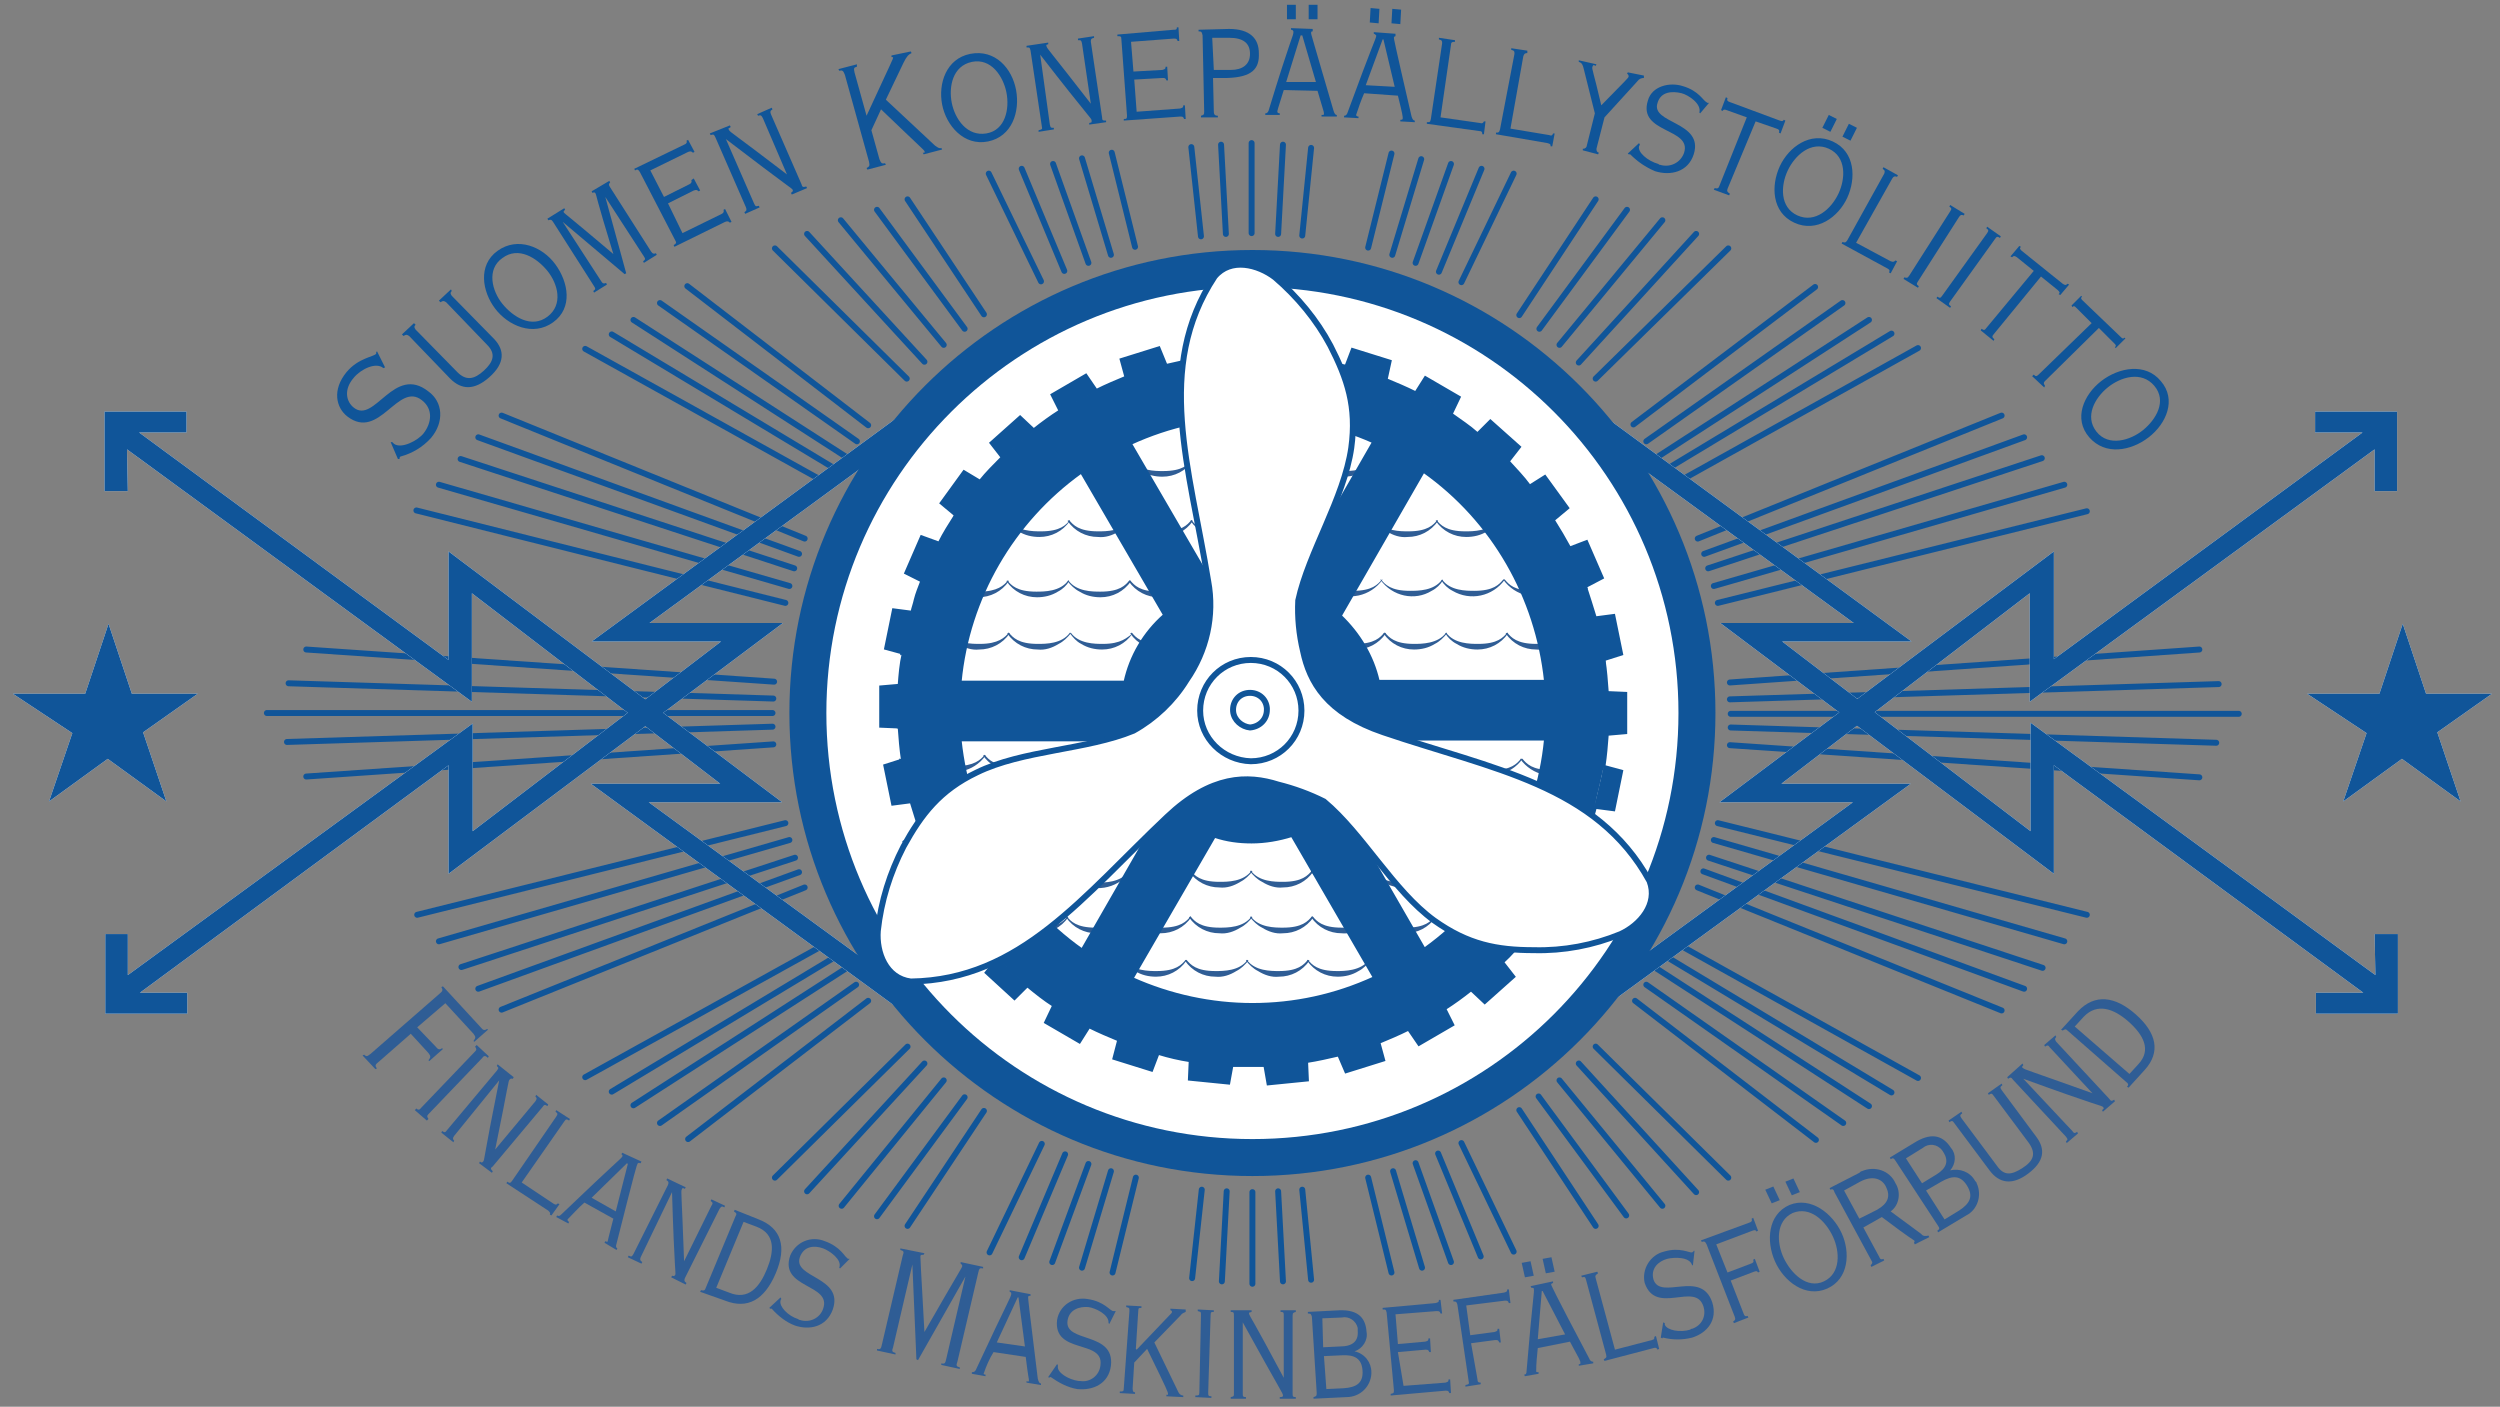 <?xml version="1.0" encoding="utf-8"?>
<!-- Generator: Adobe Illustrator 25.0.1, SVG Export Plug-In . SVG Version: 6.00 Build 0)  -->
<svg version="1.1" id="Layer_1" xmlns="http://www.w3.org/2000/svg" xmlns:xlink="http://www.w3.org/1999/xlink" x="0px" y="0px"
	 viewBox="0 0 311 175" style="enable-background:new 0 0 311 175;" xml:space="preserve">
<rect x="0" y="0" width="311" height="175" fill="#808080" stroke="none"/>
<style type="text/css">
	.st0{fill:#FFFFFF;}
	.st1{fill:none;stroke:#105599;stroke-width:0.74;stroke-linecap:round;stroke-miterlimit:3.86;}
	.st2{fill:#105599;}
	.st3{fill:#1D1D1B;}
	.st4{fill:#2F5D95;}
	.st5{fill:none;stroke:#105599;stroke-width:0.25;stroke-miterlimit:3.86;}
	.st6{fill:none;stroke:#105599;stroke-width:0.74;stroke-miterlimit:3.86;}
	.st7{fill-rule:evenodd;clip-rule:evenodd;fill:#2F5D95;}
	.st8{fill-rule:evenodd;clip-rule:evenodd;fill:#105599;}
</style>
<path class="st0" d="M101.3,88.7c0-30.1,24.4-54.5,54.5-54.5s54.5,24.4,54.5,54.5s-24.4,54.5-54.5,54.5S101.3,118.8,101.3,88.7"/>
<path class="st1" d="M207.1,58.5l28.2-17 M206.1,56.9l26.4-17.1 M204.8,54.9l24.4-17.2 M203.2,52.8l22.6-17.1 M213.7,75l45.9-11.4
	 M213.2,72.9l43.6-12.6 M212.5,70.7l41.5-13.7 M212,68.9l39.8-14.5 M211.2,67L249,51.7 M215.2,92.7l58.4,4 M215.3,90.5l60.4,1.9
	 M215.3,88.8h63.2 M215.2,87l60.8-1.9 M215.2,84.9l58.4-4.1 M211.2,110.4l37.8,15.3 M211.9,108.4l39.9,14.6 M212.6,106.7l41.5,13.7
	 M213.2,104.5l43.6,12.6 M213.7,102.4l45.9,11.4 M203.4,124.5l22.5,17.3 M204.8,122.5l24.5,17.2 M206.1,120.5l26.4,17.1
	 M207.1,118.9l28.2,17 M208.1,117.1l30.5,17 M198.5,130.2l16.5,16.3 M196.4,132.3l14.6,16 M194,134.4l12.8,15.6 M191.4,136.4
	l10.9,14.8 M189,138.1l9.5,14.4 M170.2,146.5l2.9,11.8 M173.3,145.7l3.6,12 M176.1,144.7l4.4,12.3 M178.9,143.5l5.3,12.8
	 M181.8,142.2l6.5,13.5 M162,148l1.1,11.2 M159,148.2l0.6,11.2 M155.8,148.3v11.4 M152.6,148.2l-0.6,11.2 M149.5,148l-1.2,11
	 M141.3,146.5l-2.9,11.8 M138.2,145.7l-3.6,12 M135.4,144.8l-4.5,12.2 M132.5,143.6l-5.4,12.8 M129.6,142.3l-6.5,13.5 M122.4,138.2
	l-9.5,14.3 M120,136.5l-10.9,14.8 M117.4,134.4L104.7,150 M115,132.3l-14.6,15.9 M112.9,130.2l-16.5,16.3 M108,124.5l-22.4,17.2
	 M106.5,122.5l-24.4,17.2 M105.2,120.5l-26.4,17 M104.3,118.8l-28.2,17 M103.3,117.1L72.8,134 M100.1,110.4l-37.7,15.2 M99.4,108.5
	L59.5,123 M98.9,106.7l-41.5,13.6 M98.2,104.5l-43.6,12.6 M97.7,102.4l-45.8,11.4 M96.2,92.6l-58.1,4 M96.1,90.4l-60.4,1.9
	 M96.1,88.7H33.2 M96.2,86.9l-60.3-1.9 M96.3,84.8l-58.2-4"/>
<path class="st1" d="M97.7,75L51.8,63.5 M98.2,72.9L54.6,60.3 M98.8,70.7L57.3,57.1 M99.4,68.9L59.5,54.4 M100.1,67L62.4,51.7
	 M103.2,60.3L72.8,43.4 M104.2,58.5L76.1,41.6 M105.2,56.8l-26.4-17 M106.6,54.9L82.1,37.7 M108,52.9L85.5,35.6 M112.8,47.1
	L96.4,30.9 M115,45l-14.6-15.9 M117.4,42.9l-12.8-15.5 M120,40.9l-10.9-14.8 M122.4,39.1l-9.5-14.3 M129.5,35l-6.5-13.4 M132.4,33.7
	L127.1,21 M135.4,32.7l-4.4-12.3 M138.2,31.7l-3.6-12 M141.2,30.7L138.3,19 M162,29.3l1.1-10.9 M159,29.1l0.6-11.1 M155.7,29V17.8
	 M152.5,29.1L151.9,18 M149.4,29.4l-1.2-11.1 M170.2,30.8l2.9-11.7 M173.2,31.7l3.6-11.9 M176.1,32.7l4.4-12.3 M179,33.8l5.3-12.8
	 M181.8,35.1l6.5-13.5 M189,39.2l9.5-14.4 M191.5,40.9l10.9-14.8 M194,42.9l12.8-15.5 M196.4,45.1L211,29.1 M198.5,47.1L215,30.9
	 M208.1,60.3l30.5-17"/>
<polygon class="st0" points="111.8,125.5 73.5,97.5 89.6,97.5 58.7,73.8 58.7,87.3 15.8,55.9 15.9,61.1 13,61.1 13,51.2 23.2,51.2 
	23.2,53.8 17.3,53.8 55.8,82.1 55.8,68.6 97.3,99.8 80.7,99.8 111.8,122.5 "/>
<polygon class="st0" points="111.8,51.8 73.6,79.8 89.7,79.8 58.8,103.4 58.8,90 15.9,121.3 15.9,116.2 13.1,116.2 13.1,126.1 
	23.3,126.1 23.3,123.5 17.4,123.5 55.8,95.2 55.8,108.7 97.4,77.5 80.8,77.5 111.8,54.8 "/>
<polygon class="st0" points="197.3,50.1 237.8,79.8 221.7,79.8 252.6,103.4 252.6,89.9 295.5,121.3 295.4,116.2 298.3,116.2 
	298.3,126.1 288.1,126.1 288.1,123.5 294,123.5 255.5,95.2 255.5,108.7 214,77.5 230.6,77.5 199.5,54.8 "/>
<polygon class="st0" points="196.8,127.3 237.7,97.5 221.6,97.5 252.5,73.8 252.5,87.3 295.4,55.9 295.4,61.1 298.2,61.1 
	298.2,51.2 288,51.2 288,53.8 293.9,53.8 255.5,82 255.5,68.6 213.9,99.8 230.5,99.8 199.4,122.5 "/>
<g>
	<polygon class="st2" points="111.8,125.5 73.5,97.5 89.6,97.5 58.7,73.8 58.7,87.3 15.8,55.9 15.9,61.1 13,61.1 13,51.2 23.2,51.2 
		23.2,53.8 17.3,53.8 55.8,82.1 55.8,68.6 97.3,99.8 80.7,99.8 111.8,122.5 	"/>
	<polygon class="st2" points="111.8,51.8 73.6,79.8 89.7,79.8 58.8,103.4 58.8,90 15.9,121.3 15.9,116.2 13.1,116.2 13.1,126.1 
		23.3,126.1 23.3,123.5 17.4,123.5 55.8,95.2 55.8,108.7 97.4,77.5 80.8,77.5 111.8,54.8 	"/>
	<polygon class="st2" points="197.3,50.1 237.8,79.8 221.7,79.8 252.6,103.4 252.6,89.9 295.5,121.3 295.4,116.2 298.3,116.2 
		298.3,126.1 288.1,126.1 288.1,123.5 294,123.5 255.5,95.2 255.5,108.7 214,77.5 230.6,77.5 199.5,54.8 	"/>
	<polygon class="st2" points="196.8,127.3 237.7,97.5 221.6,97.5 252.5,73.8 252.5,87.3 295.4,55.9 295.4,61.1 298.2,61.1 
		298.2,51.2 288,51.2 288,53.8 293.9,53.8 255.5,82 255.5,68.6 213.9,99.8 230.5,99.8 199.4,122.5 	"/>
</g>
<polygon class="st0" points="16.4,86.3 13.5,77.6 10.6,86.3 1.6,86.3 9,91.2 6.1,99.7 13.4,94.4 20.7,99.7 17.8,91.1 24.6,86.3 "/>
<polygon class="st0" points="301.8,86.3 298.9,77.6 296,86.3 287,86.3 294.4,91.2 291.5,99.7 298.8,94.4 306.1,99.7 303.2,91.1 
	310,86.3 "/>
<g>
	<polygon class="st2" points="16.4,86.3 13.5,77.6 10.6,86.3 1.6,86.3 9,91.2 6.1,99.7 13.4,94.4 20.7,99.7 17.8,91.1 24.6,86.3 	
		"/>
	<polygon class="st2" points="301.8,86.3 298.9,77.6 296,86.3 287,86.3 294.4,91.2 291.5,99.7 298.8,94.4 306.1,99.7 303.2,91.1 
		310,86.3 	"/>
</g>
<path class="st3" d="M132.9,108.4c-0.9,1.3-2.3,2-3.8,2c-0.9,0-1.8-0.2-2.6-0.7c-0.6-0.3-1.1-0.8-1.5-1.3l0.2-0.1c1,1.4,3,1.4,4,1.4
	c2.4,0,3.1-0.8,3.6-1.4L132.9,108.4"/>
<path class="st3" d="M117.4,108.4c1.5,2.1,4.3,2.6,6.4,1.4c0.6-0.3,1.1-0.8,1.5-1.3l-0.2-0.1c-1,1.4-3,1.4-4,1.4
	c-2.3,0-3.1-0.8-3.6-1.4L117.4,108.4"/>
<path class="st4" d="M132.6,108.4c1.5,2.1,4.3,2.7,6.5,1.4c0.6-0.3,1.1-0.8,1.4-1.3l-0.1-0.1c-1,1.4-3,1.4-4,1.4
	c-2.4,0-3.1-0.8-3.6-1.4L132.6,108.4"/>
<path class="st4" d="M163.4,108.4c-0.9,1.3-2.3,2-3.8,2c-0.9,0.1-1.8-0.2-2.6-0.7c-0.6-0.3-1.1-0.8-1.5-1.3l0.1-0.1
	c1,1.4,3,1.4,4,1.4c2.4,0,3.1-0.8,3.6-1.4L163.4,108.4"/>
<path class="st4" d="M147.9,108.4c0.9,1.3,2.3,2,3.8,2c0.9,0.1,1.8-0.2,2.6-0.7c0.6-0.3,1.1-0.8,1.5-1.3l-0.1-0.1
	c-1,1.4-3,1.4-4,1.4c-2.4,0-3.1-0.8-3.6-1.4L147.9,108.4"/>
<path class="st3" d="M163.1,108.4c0.9,1.3,2.3,2,3.8,2c0.9,0.1,1.8-0.2,2.6-0.7c0.6-0.3,1.1-0.8,1.5-1.3l-0.1-0.1
	c-1,1.4-3,1.4-4,1.4c-2.4,0-3.1-0.8-3.6-1.4L163.1,108.4"/>
<path class="st3" d="M148.2,108.4c-0.9,1.3-2.3,2-3.8,2c-0.9,0-1.8-0.2-2.6-0.7c-0.6-0.3-1.1-0.8-1.4-1.3l0.1-0.1c1,1.4,3,1.4,4,1.4
	c2.4,0,3.1-0.8,3.6-1.4L148.2,108.4"/>
<path class="st3" d="M193.9,108.4c-0.9,1.3-2.3,2-3.8,2c-0.9,0-1.8-0.2-2.6-0.7c-0.6-0.3-1.1-0.8-1.5-1.3l0.1-0.1c1,1.4,3,1.4,4,1.4
	c2.4,0,3.1-0.8,3.6-1.4L193.9,108.4"/>
<path class="st3" d="M178.3,108.4c1.5,2.1,4.3,2.6,6.4,1.4c0.6-0.3,1.1-0.8,1.5-1.3l-0.1-0.1c-1,1.4-3,1.4-4,1.4
	c-2.4,0-3.1-0.8-3.6-1.4L178.3,108.4"/>
<path class="st4" d="M178.6,108.4c-1.5,2.1-4.3,2.6-6.4,1.4c-0.6-0.3-1.1-0.8-1.4-1.3l0.1-0.1c1,1.4,3,1.4,4,1.4
	c2.4,0,3.1-0.8,3.6-1.4L178.6,108.4"/>
<path class="st3" d="M163.6,57.3c-0.9,1.3-2.3,2-3.8,2c-0.9,0.1-1.8-0.2-2.6-0.7c-0.6-0.3-1.1-0.8-1.5-1.3l0.1-0.1
	c1,1.4,3,1.4,4,1.4c2.4,0,3.1-0.8,3.6-1.4L163.6,57.3"/>
<path class="st3" d="M148.1,57.3c0.9,1.3,2.3,2,3.8,2c0.9,0.1,1.8-0.2,2.6-0.7c0.6-0.3,1.1-0.8,1.5-1.3l-0.1-0.1c-1,1.4-3,1.4-4,1.4
	c-2.4,0-3.1-0.8-3.6-1.4L148.1,57.3"/>
<path class="st4" d="M163.3,57.3c0.9,1.3,2.3,2,3.8,2c0.9,0,1.8-0.2,2.6-0.7c0.6-0.3,1.1-0.8,1.4-1.3l-0.1-0.1c-1,1.4-3,1.4-4,1.4
	c-2.4,0-3.1-0.8-3.6-1.4L163.3,57.3"/>
<path class="st4" d="M148.4,57.3c-0.9,1.3-2.3,2-3.8,2c-0.9,0-1.8-0.2-2.6-0.7c-0.6-0.3-1.1-0.8-1.4-1.3l0.1-0.1c1,1.4,3,1.4,4,1.4
	c2.4,0,3.1-0.8,3.6-1.4L148.4,57.3"/>
<path class="st4" d="M162.9,119.5c-0.9,1.3-2.3,2-3.8,2c-0.9,0.1-1.8-0.2-2.6-0.7c-0.6-0.3-1.1-0.8-1.5-1.3l0.1-0.1
	c1,1.4,3,1.4,4,1.4c2.4,0,3.1-0.8,3.6-1.4L162.9,119.5"/>
<path class="st4" d="M147.4,119.5c0.9,1.3,2.3,2,3.8,2c0.9,0.1,1.8-0.2,2.6-0.7c0.6-0.3,1.1-0.8,1.5-1.3l-0.1-0.1
	c-1,1.4-3,1.4-4,1.4c-2.4,0-3.1-0.8-3.6-1.4L147.4,119.5"/>
<path class="st4" d="M162.6,119.5c0.9,1.3,2.3,2,3.8,2c0.9,0,1.8-0.2,2.6-0.7c0.6-0.3,1.1-0.8,1.4-1.3l-0.1-0.1
	c-1,1.4-3.1,1.4-4,1.4c-2.4,0-3.1-0.8-3.6-1.4L162.6,119.5"/>
<path class="st4" d="M147.6,119.5c-0.9,1.3-2.3,2-3.8,2c-0.9,0-1.8-0.2-2.6-0.7c-0.6-0.3-1.1-0.8-1.4-1.3l0.1-0.1c1,1.4,3,1.4,4,1.4
	c2.4,0,3.1-0.8,3.6-1.4L147.6,119.5"/>
<path class="st3" d="M125.3,101.4c1.5,2.1,4.3,2.6,6.4,1.4c0.6-0.3,1.1-0.8,1.5-1.3l-0.1-0.1c-1,1.4-3,1.4-4,1.4
	c-2.3,0-3.1-0.8-3.6-1.4L125.3,101.4"/>
<path class="st3" d="M140.8,101.4c-1.5,2.1-4.3,2.6-6.4,1.4c-0.6-0.3-1.1-0.8-1.5-1.3l0.1-0.1c1,1.4,3,1.4,4,1.4
	c2.4,0,3.1-0.8,3.6-1.4L140.8,101.4"/>
<path class="st3" d="M125.6,101.4c-1.5,2.1-4.3,2.7-6.5,1.4c-0.6-0.3-1.1-0.8-1.4-1.3l0.2-0.1c1,1.4,3,1.4,4,1.4
	c2.4,0,3.1-0.8,3.6-1.4L125.6,101.4"/>
<path class="st3" d="M140.5,101.4c1.5,2.1,4.3,2.7,6.5,1.4c0.6-0.3,1.1-0.8,1.4-1.3l-0.1-0.1c-1,1.4-3,1.4-4,1.4
	c-2.4,0-3.1-0.8-3.6-1.4L140.5,101.4"/>
<path class="st3" d="M170.9,101.4c1.5,2.1,4.3,2.6,6.4,1.4c0.6-0.3,1.1-0.8,1.5-1.3l-0.1-0.1c-1,1.4-3,1.4-4,1.4
	c-2.4,0-3.1-0.8-3.6-1.4L170.9,101.4"/>
<path class="st3" d="M186.4,101.4c-1.5,2.1-4.3,2.7-6.5,1.4c-0.6-0.3-1.1-0.8-1.4-1.3l0.1-0.1c1,1.4,3,1.4,4,1.4
	c2.4,0,3.1-0.8,3.6-1.4L186.4,101.4"/>
<path class="st3" d="M171.2,101.4c-1.5,2.1-4.3,2.6-6.4,1.4c-0.6-0.3-1.1-0.8-1.5-1.3l0.1-0.1c1,1.4,3,1.4,4,1.4
	c2.4,0,3.1-0.8,3.6-1.4L171.2,101.4"/>
<path class="st3" d="M186.1,101.4c1.5,2.1,4.3,2.6,6.4,1.4c0.6-0.3,1.1-0.8,1.5-1.3l-0.1-0.1c-1,1.4-3,1.4-4,1.4
	c-2.4,0-3.1-0.8-3.6-1.4L186.1,101.4"/>
<path class="st3" d="M148,101.4c1.5,2.1,4.3,2.6,6.4,1.4c0.6-0.3,1.1-0.8,1.5-1.3l-0.1-0.1c-1,1.4-3,1.4-4,1.4
	c-2.4,0-3.1-0.8-3.6-1.4L148,101.4"/>
<path class="st3" d="M163.5,101.4c-1.5,2.1-4.3,2.6-6.4,1.4c-0.6-0.3-1.1-0.8-1.5-1.3l0.1-0.1c1,1.4,3,1.4,4,1.4
	c2.4,0,3.1-0.8,3.6-1.4L163.5,101.4"/>
<path class="st4" d="M122.3,94c1.5,2.1,4.3,2.6,6.4,1.4c0.6-0.3,1.1-0.8,1.5-1.4l-0.1-0.1c-1,1.4-3,1.4-4,1.4
	c-2.4,0-3.1-0.8-3.6-1.4L122.3,94"/>
<path class="st3" d="M137.9,94c-1.5,2.1-4.3,2.7-6.5,1.4c-0.6-0.4-1-0.8-1.4-1.4l0.1-0.1c1,1.4,3,1.4,4,1.4
	C136.5,95.3,137.2,94.5,137.9,94L137.9,94"/>
<path class="st4" d="M122.6,94c-1.5,2.1-4.3,2.6-6.4,1.4c-0.6-0.3-1.1-0.8-1.5-1.4l0.2-0.1c1,1.4,3,1.4,4,1.4c2.3,0,3.1-0.8,3.6-1.4
	L122.6,94"/>
<path class="st3" d="M137.6,94c1.5,2,4.3,2.6,6.4,1.4c0.6-0.3,1.1-0.8,1.5-1.4l-0.1-0.1c-1,1.4-3,1.4-4,1.4c-2.4,0-3.1-0.8-3.6-1.4
	L137.6,94"/>
<path class="st3" d="M173.9,94.4c0.9,1.3,2.3,2,3.8,2c0.9,0,1.8-0.2,2.6-0.7c0.6-0.3,1.1-0.8,1.5-1.3l-0.1-0.1c-1,1.4-3,1.4-4,1.4
	c-2.4,0-3.1-0.8-3.6-1.4L173.9,94.4"/>
<path class="st4" d="M189.4,94.4c-1.5,2.1-4.3,2.6-6.4,1.4c-0.6-0.3-1.1-0.8-1.5-1.3l0.1-0.1c1,1.4,3,1.4,4,1.4
	c2.4,0,3.1-0.8,3.6-1.4L189.4,94.4"/>
<path class="st3" d="M174.1,94.4c-0.9,1.3-2.3,2-3.8,2c-0.9,0-1.8-0.2-2.6-0.7c-0.6-0.3-1.1-0.8-1.5-1.3l0.1-0.1c1,1.4,3,1.4,4,1.4
	c2.4,0,3.1-0.8,3.6-1.4L174.1,94.4"/>
<path class="st4" d="M189.1,94.4c1.5,2.1,4.3,2.7,6.5,1.4c0.6-0.3,1.1-0.8,1.5-1.3l-0.1-0.1c-1,1.4-3.1,1.4-4,1.4
	c-2.4,0-3.1-0.8-3.6-1.4L189.1,94.4"/>
<path class="st4" d="M171.7,72.1c1.5,2.1,4.3,2.7,6.4,1.4c0.6-0.3,1.1-0.8,1.4-1.3l-0.1-0.1c-1,1.4-3,1.4-4,1.4
	c-2.4,0-3.1-0.8-3.6-1.4L171.7,72.1"/>
<path class="st4" d="M187.2,72.1c-1.5,2.1-4.3,2.7-6.5,1.4c-0.6-0.3-1.1-0.8-1.4-1.3l0.1-0.1c1,1.4,3,1.4,4,1.4
	c2.4,0,3.1-0.8,3.6-1.4L187.2,72.1"/>
<path class="st4" d="M172,72.1c-1.5,2.1-4.3,2.7-6.4,1.4c-0.6-0.3-1.1-0.8-1.4-1.3l0.1-0.1c1,1.4,3,1.4,4,1.4c2.4,0,3.1-0.8,3.6-1.4
	L172,72.1"/>
<path class="st4" d="M187,72.1c1.5,2.1,4.3,2.7,6.4,1.4c0.6-0.3,1.1-0.8,1.5-1.3l-0.1-0.1c-1,1.4-3,1.4-4,1.4
	c-2.4,0-3.1-0.8-3.6-1.4L187,72.1"/>
<path class="st4" d="M140.7,72.3c-0.9,1.3-2.3,2-3.8,2c-0.9,0-1.8-0.2-2.6-0.7c-0.6-0.3-1.1-0.8-1.5-1.3l0.1-0.1c1,1.4,3,1.4,4,1.4
	c2.4,0,3.1-0.8,3.6-1.4L140.7,72.3"/>
<path class="st4" d="M125.2,72.3c0.9,1.3,2.3,2,3.8,2c0.9,0,1.8-0.2,2.6-0.7c0.6-0.3,1.1-0.8,1.4-1.3l-0.1-0.1c-1,1.4-3,1.4-4,1.4
	c-2.4,0-3.1-0.8-3.6-1.4L125.2,72.3"/>
<path class="st4" d="M140.4,72.3c0.9,1.3,2.3,2,3.8,2c0.9,0.1,1.8-0.2,2.6-0.7c0.6-0.3,1.1-0.8,1.5-1.3l-0.1-0.1c-1,1.4-3,1.4-4,1.4
	c-2.4,0-3.1-0.8-3.6-1.4L140.4,72.3"/>
<path class="st4" d="M125.5,72.3c-0.9,1.3-2.3,2-3.8,2c-0.9,0.1-1.8-0.2-2.6-0.7c-0.6-0.3-1.1-0.8-1.5-1.3l0.2-0.1
	c1,1.4,3,1.4,4,1.4c2.3,0,3.1-0.8,3.6-1.4L125.5,72.3"/>
<path class="st4" d="M140.9,78.8c-0.9,1.3-2.3,2-3.8,2c-0.9,0-1.8-0.2-2.6-0.7c-0.6-0.3-1-0.8-1.4-1.3l0.1-0.1c1,1.4,3,1.4,4,1.4
	C139.5,80.1,140.2,79.3,140.9,78.8L140.9,78.8"/>
<path class="st4" d="M125.3,78.8c0.9,1.3,2.3,2,3.8,2c0.9,0.1,1.8-0.2,2.6-0.7c0.6-0.3,1.1-0.8,1.5-1.3l-0.1-0.1c-1,1.4-3,1.4-4,1.4
	c-2.4,0-3.1-0.8-3.6-1.4L125.3,78.8"/>
<path class="st4" d="M140.6,78.8c0.9,1.3,2.3,2,3.8,2c0.9,0.1,1.8-0.2,2.6-0.7c0.6-0.3,1.1-0.8,1.5-1.3l-0.1-0.1c-1,1.4-3,1.4-4,1.4
	c-2.4,0-3.1-0.8-3.6-1.4L140.6,78.8"/>
<path class="st4" d="M125.6,78.8c-0.9,1.3-2.3,2-3.8,2c-0.9,0.1-1.8-0.2-2.6-0.7c-0.6-0.3-1.1-0.8-1.5-1.3l0.2-0.1
	c1,1.4,3,1.4,4,1.4c2.3,0,3.1-0.8,3.6-1.4L125.6,78.8"/>
<path class="st4" d="M187.6,78.8c-0.9,1.3-2.3,2-3.8,2c-0.9,0-1.8-0.2-2.6-0.7c-0.6-0.3-1.1-0.8-1.4-1.3l0.1-0.1c1,1.4,3,1.4,4,1.4
	c2.4,0,3.1-0.8,3.6-1.4L187.6,78.8"/>
<path class="st4" d="M172.1,78.8c0.9,1.3,2.3,2,3.8,2c0.9,0,1.8-0.2,2.6-0.7c0.6-0.3,1.1-0.8,1.5-1.3l-0.1-0.1c-1,1.4-3.1,1.4-4,1.4
	c-2.4,0-3.1-0.8-3.6-1.4L172.1,78.8"/>
<path class="st4" d="M187.3,78.8c0.9,1.3,2.3,2,3.8,2c0.9,0.1,1.8-0.2,2.6-0.7c0.6-0.3,1.1-0.8,1.5-1.3l-0.1-0.1c-1,1.4-3,1.4-4,1.4
	c-2.4,0-3.1-0.8-3.6-1.4L187.3,78.8"/>
<path class="st4" d="M172.4,78.8c-0.9,1.3-2.3,2-3.8,2c-0.9,0.1-1.8-0.2-2.6-0.7c-0.6-0.3-1.1-0.8-1.5-1.3l0.1-0.1
	c1,1.4,3,1.4,4,1.4c2.4,0,3.1-0.8,3.6-1.4L172.4,78.8"/>
<path class="st4" d="M178.6,64.8c0.9,1.3,2.3,2,3.8,2c0.9,0,1.8-0.2,2.6-0.7c0.6-0.3,1.1-0.8,1.4-1.3l-0.1-0.1c-1,1.4-3.1,1.4-4,1.4
	c-2.4,0-3.1-0.8-3.6-1.4L178.6,64.8"/>
<path class="st4" d="M178.9,64.8c-0.9,1.3-2.3,2-3.8,2c-0.9,0.1-1.8-0.2-2.6-0.7c-0.6-0.3-1-0.8-1.4-1.3l0.1-0.1c1,1.4,3,1.4,4,1.4
	c2.4,0,3.1-0.8,3.6-1.4L178.9,64.8"/>
<path class="st4" d="M133.1,64.8c-0.9,1.3-2.3,2-3.8,2c-0.9,0-1.8-0.2-2.6-0.7c-0.6-0.3-1.1-0.8-1.4-1.3l0.2-0.1c1,1.4,3,1.4,4,1.4
	c2.4,0,3.1-0.8,3.6-1.4L133.1,64.8"/>
<path class="st4" d="M132.8,64.8c0.9,1.3,2.3,2,3.8,2c0.9,0.1,1.8-0.2,2.6-0.7c0.6-0.3,1.1-0.8,1.5-1.3l-0.1-0.1c-1,1.4-3,1.4-4,1.4
	c-2.4,0-3.1-0.8-3.6-1.4L132.8,64.8"/>
<path class="st3" d="M163.6,64.8c-0.9,1.3-2.3,2-3.8,2c-0.9,0-1.8-0.2-2.6-0.7c-0.6-0.3-1.1-0.8-1.4-1.3l0.1-0.1c1,1.4,3,1.4,4,1.4
	c2.4,0,3.1-0.8,3.6-1.4L163.6,64.8"/>
<path class="st4" d="M148.1,64.8c0.9,1.3,2.3,2,3.8,2c0.9,0,1.8-0.2,2.6-0.7c0.6-0.3,1.1-0.8,1.4-1.3l-0.1-0.1c-1,1.4-3,1.4-4,1.4
	c-2.4,0-3.1-0.8-3.6-1.4L148.1,64.8"/>
<path class="st3" d="M163.3,64.8c0.9,1.3,2.3,2,3.8,2c0.9,0.1,1.8-0.2,2.6-0.7c0.6-0.3,1.1-0.8,1.5-1.3l-0.1-0.1c-1,1.4-3,1.4-4,1.4
	c-2.4,0-3.1-0.8-3.6-1.4L163.3,64.8"/>
<path class="st4" d="M148.4,64.8c-0.9,1.3-2.3,2-3.8,2c-0.9,0.1-1.8-0.2-2.6-0.7c-0.6-0.3-1.1-0.8-1.5-1.3l0.1-0.1
	c1,1.4,3,1.4,4,1.4c2.4,0,3.1-0.8,3.6-1.4L148.4,64.8"/>
<path class="st4" d="M132.9,114.1c-0.9,1.3-2.3,2-3.8,2c-0.9,0.1-1.8-0.2-2.6-0.7c-0.6-0.3-1.1-0.8-1.5-1.3l0.2-0.1
	c1,1.4,3,1.4,4,1.4c2.4,0,3.1-0.8,3.6-1.4L132.9,114.1"/>
<path class="st4" d="M132.6,114.1c0.9,1.3,2.3,2,3.8,2c0.9,0,1.8-0.2,2.6-0.7c0.6-0.3,1.1-0.8,1.4-1.3l-0.1-0.1c-1,1.4-3,1.4-4,1.4
	c-2.4,0-3.1-0.8-3.6-1.4L132.6,114.1"/>
<path class="st4" d="M163.4,114.1c-0.9,1.3-2.3,2-3.8,2c-0.9,0.1-1.8-0.2-2.6-0.7c-0.6-0.3-1.1-0.8-1.5-1.3l0.1-0.1
	c1,1.4,3,1.4,4,1.4c2.4,0,3.1-0.8,3.6-1.4L163.4,114.1"/>
<path class="st4" d="M147.9,114.1c0.9,1.3,2.3,2,3.8,2c0.9,0.1,1.8-0.2,2.6-0.7c0.6-0.3,1.1-0.8,1.5-1.3l-0.1-0.1
	c-1,1.4-3,1.4-4,1.4c-2.4,0-3.1-0.8-3.6-1.4L147.9,114.1"/>
<path class="st4" d="M163.1,114.1c0.9,1.3,2.3,2,3.8,2c0.9,0.1,1.8-0.2,2.6-0.7c0.6-0.3,1.1-0.8,1.5-1.3l-0.1-0.1
	c-1,1.4-3,1.4-4,1.4c-2.4,0-3.1-0.8-3.6-1.4L163.1,114.1"/>
<path class="st4" d="M148.2,114.1c-0.9,1.3-2.3,2-3.8,2c-0.9,0-1.8-0.2-2.6-0.7c-0.6-0.3-1.1-0.8-1.4-1.3l0.1-0.1c1,1.4,3,1.4,4,1.4
	c2.4,0,3.1-0.8,3.6-1.4L148.2,114.1"/>
<path class="st3" d="M178.3,114.3c0.9,1.3,2.3,2,3.8,2c0.9,0.1,1.8-0.2,2.6-0.7c0.6-0.3,1.1-0.8,1.5-1.3l-0.1-0.1
	c-1,1.4-3,1.4-4,1.4c-2.4,0-3.1-0.8-3.6-1.4L178.3,114.3"/>
<path class="st4" d="M178.6,114.1c-0.9,1.3-2.3,2-3.8,2c-0.9,0-1.8-0.2-2.6-0.7c-0.6-0.3-1.1-0.8-1.4-1.3l0.1-0.1c1,1.4,3,1.4,4,1.4
	c2.4,0,3.1-0.8,3.6-1.4L178.6,114.1"/>
<path class="st2" d="M98.2,88.7c0-31.8,25.8-57.6,57.6-57.6s57.6,25.8,57.6,57.6s-25.8,57.6-57.6,57.6S98.2,120.5,98.2,88.7
	L98.2,88.7 M102.8,88.7c0,29.3,23.7,53,53,53s53-23.7,53-53s-23.7-53-53-53l0,0C126.6,35.7,102.8,59.4,102.8,88.7z"/>
<path class="st2" d="M191.7,118l-2-1.2c-0.9,1-1.7,2-2.7,2.9l1.4,1.8l-3.7,3.3l-1.7-1.6c-1,0.8-2.1,1.6-3.2,2.3l1,2l-4.3,2.5
	l-1.3-1.9c-1.2,0.6-2.4,1.1-3.6,1.6l0.6,2.2l-4.8,1.5l-0.9-2.1c-1.3,0.3-2.6,0.6-3.9,0.8l0.1,2.3l-5,0.5l-0.4-2.3c-1.3,0-2.6,0-4,0
	l-0.4,2.2l-5-0.5l0.1-2.3c-1.3-0.2-2.6-0.5-3.9-0.9l-0.8,2.1l-4.8-1.5l0.6-2.3c-1.2-0.5-2.4-1-3.6-1.6l-1.2,1.9l-4.3-2.5l1-2.1
	c-1.1-0.7-2.1-1.5-3.2-2.4l-3.9-3.6c1.2,1.3,2.5,2.5,3.9,3.6l-1.6,1.6l-3.6-3.3l1.4-1.8c-0.9-1-1.8-2-2.6-3l-1.9,1.2l-2.9-4l1.8-1.5
	c-0.7-1.1-1.3-2.3-1.9-3.4c0,0,0,0-2.1-4.9c0.6,1.7,1.3,3.3,2.1,4.9l-2.1,0.8l-2-4.6l2.1-1.1c-0.4-1.2-0.8-2.5-1.2-3.8l-2.3,0.3
	l-1-4.9l2.2-0.7c-0.2-1.3-0.3-2.6-0.4-4l-2.3-0.1v-5l2.3-0.2c0.1-1.3,0.2-2.6,0.5-3.9l-2.2-0.6l1-4.9l2.3,0.3c0.1-0.5,0.3-1,0.4-1.5
	c0.2-0.8,0.5-1.5,0.8-2.3l2.2-4.8c-0.8,1.6-1.6,3.2-2.2,4.8l-2-1l2-4.6l2.2,0.8c0.6-1.2,1.3-2.3,2-3.4l-1.8-1.5l2.9-4l2,1.2
	c0.8-1,1.8-2,2.7-2.9l-1.4-1.8l3.7-3.3l1.7,1.6c1-0.8,2.1-1.6,3.2-2.3l-1-2l4.3-2.5l1.3,1.9c1.2-0.6,2.4-1.1,3.6-1.6l-0.6-2.2
	l4.8-1.5l0.9,2.2c1.3-0.3,2.6-0.6,3.9-0.8l-0.1-2.3l5-0.5l0.4,2.3c1.3,0,2.6,0,4,0l0.3-2.2l5,0.5l-0.1,2.3c1.3,0.2,2.6,0.5,3.9,0.8
	l0.8-2.1l4.8,1.5l-0.5,2.3c1.2,0.5,2.4,1,3.6,1.6l1.2-1.9l4.3,2.5l-1,2.1c1.1,0.8,2.2,1.5,3.2,2.4l1.6-1.6l3.7,3.3l-1.4,1.8
	c0.9,1,1.8,1.9,2.6,3l1.9-1.2l2.9,4l-1.8,1.5c0.7,1.1,1.4,2.3,2,3.4l2.1-0.8l2,4.6l-2.1,1.1c0.4,1.2,0.8,2.5,1.2,3.8l2.3-0.3l1,4.9
	l-2.2,0.7c0.2,1.3,0.3,2.6,0.4,4l2.3,0.1v5l-2.3,0.2c-0.1,1.3-0.2,2.6-0.4,3.9l2.2,0.6l-1,4.9l-2.3-0.3c-0.1,0.5-0.3,1-0.4,1.5
	c-0.2,0.8-0.5,1.5-0.8,2.3l2,1l-2,4.6l-2.2-0.8c-0.6,1.2-1.3,2.3-2,3.4l1.8,1.4L191.7,118 M189.7,116.8c1.1-1.4,2.2-2.8,3.2-4.3
	C189.7,116.8,189.7,116.8,189.7,116.8L189.7,116.8z M183,123.2c1.4-1.1,2.7-2.3,4-3.5L183,123.2L183,123.2z M175.1,128.1
	c1.6-0.8,3.1-1.6,4.6-2.6L175.1,128.1z M166.5,131.3c1.7-0.4,3.4-1,5.1-1.6L166.5,131.3L166.5,131.3z M157.3,132.6
	c1.8-0.1,3.5-0.2,5.3-0.5C157.3,132.6,157.3,132.6,157.3,132.6L157.3,132.6z M148.1,131.9c1.7,0.3,3.5,0.5,5.3,0.6L148.1,131.9
	L148.1,131.9z M131.1,125.1c1.5,1,3,1.9,4.6,2.7C131.1,125,131.1,125,131.1,125.1L131.1,125.1z M118.3,111.8c0.9,1.5,2,2.9,3.1,4.3
	L118.3,111.8L118.3,111.8z M112,94.5c0.3,1.8,0.6,3.5,1.1,5.2C112.1,94.5,112.1,94.5,112,94.5L112,94.5z M113.3,76.2
	c-0.5,1.7-0.9,3.4-1.2,5.2C112.1,81.4,112.2,81.4,113.3,76.2L113.3,76.2z M121.9,60c-1.1,1.4-2.2,2.8-3.2,4.3L121.9,60L121.9,60z
	 M128.6,53.6c-1.4,1.1-2.7,2.3-4,3.5L128.6,53.6L128.6,53.6z M136.4,48.7c-1.6,0.8-3.1,1.6-4.6,2.6L136.4,48.7z M145.1,45.5
	c-1.7,0.4-3.4,1-5.1,1.6L145.1,45.5L145.1,45.5z M154.3,44.2c-1.8,0.1-3.5,0.2-5.3,0.5L154.3,44.2L154.3,44.2z M163.5,44.9
	c-1.7-0.3-3.5-0.5-5.3-0.6L163.5,44.9L163.5,44.9z M180.6,51.8c-1.5-1-3-1.9-4.6-2.8L180.6,51.8L180.6,51.8z M187.6,57.8
	c-1.2-1.3-2.5-2.5-3.9-3.6L187.6,57.8L187.6,57.8z M193.3,65c-0.9-1.5-2-2.9-3.1-4.3C193.3,65,193.3,65,193.3,65L193.3,65z
	 M197.4,73.3c-0.6-1.7-1.3-3.3-2.1-4.9L197.4,73.3z M199.6,82.3c-0.2-1.8-0.6-3.6-1.1-5.3l1,5.2L199.6,82.3z M199.9,91.5
	c0.1-1.8,0.1-3.5,0.1-5.3L199.9,91.5L199.9,91.5z M172.4,47.4c-1-0.4-1.9-0.8-2.9-1.1c-0.7-0.2-1.4-0.4-2.1-0.6L172.4,47.4
	L172.4,47.4z M111.7,85.3c-0.1,1.8-0.1,3.5,0,5.3V85.3L111.7,85.3z M139.2,129.4c0.9,0.4,1.9,0.8,2.9,1.1c0.7,0.2,1.4,0.4,2.1,0.6
	L139.2,129.4z M198.3,100.6c0.5-1.7,0.9-3.4,1.2-5.2C199.5,95.4,199.5,95.4,198.3,100.6z M177.2,118c8.5-6.1,14-15.6,15-26h-20.6
	c-0.7,3.2-2.3,6-4.6,8.3L177.2,118z M155.8,124.9c5.2,0,10.3-1.1,15.1-3.3L160.7,104c-1.6,0.5-3.3,0.8-5,0.8c-1.6,0-3.1-0.2-4.6-0.7
	l-10.2,17.6C145.6,123.8,150.7,124.9,155.8,124.9L155.8,124.9z M119.5,92.1c1.1,10.4,6.5,19.9,15.1,26l10.1-17.6
	c-2.5-2.2-4.2-5.2-4.9-8.4L119.5,92.1z M134.5,58.8c-8.5,6.1-14,15.6-15,26h20.4c0.7-3.2,2.4-6.1,4.9-8.3L134.5,58.8z M155.8,51.9
	c-5.2,0-10.3,1.1-15.1,3.3L151,72.9c3.1-0.9,6.4-0.9,9.5,0L170.8,55C166.1,52.9,161,51.9,155.8,51.9L155.8,51.9z M192.2,84.7
	c-1.1-10.4-6.5-19.9-15.1-26l-10.3,17.9c2.3,2.2,4,5,4.7,8.1L192.2,84.7z M197.1,104.3l-2.2,4.8C195.7,107.6,196.4,106,197.1,104.3
	L197.1,104.3z"/>
<path class="st5" d="M112,94.5c0.3,1.8,0.6,3.5,1.1,5.2C112.1,94.5,112.1,94.5,112,94.5L112,94.5z M113.3,76.2
	c-0.5,1.7-0.9,3.4-1.2,5.2C112.1,81.4,112.2,81.4,113.3,76.2L113.3,76.2z M121.9,60c-1.1,1.4-2.2,2.8-3.2,4.3L121.9,60L121.9,60z
	 M128.6,53.6c-1.4,1.1-2.7,2.3-4,3.5L128.6,53.6L128.6,53.6z M136.4,48.7c-1.6,0.8-3.1,1.6-4.6,2.6L136.4,48.7z M145.1,45.5
	c-1.7,0.4-3.4,1-5.1,1.6L145.1,45.5L145.1,45.5z M154.3,44.2c-1.8,0.1-3.5,0.2-5.3,0.5L154.3,44.2L154.3,44.2z M163.5,44.9
	c-1.7-0.3-3.5-0.5-5.3-0.6L163.5,44.9L163.5,44.9z M180.6,51.8c-1.5-1-3-1.9-4.6-2.8L180.6,51.8L180.6,51.8z M187.6,57.8
	c-1.2-1.3-2.5-2.5-3.9-3.6L187.6,57.8L187.6,57.8z M193.3,65c-0.9-1.5-2-2.9-3.1-4.3C193.3,65,193.3,65,193.3,65L193.3,65z
	 M197.4,73.3c-0.6-1.7-1.3-3.3-2.1-4.9L197.4,73.3z M199.6,82.3c-0.2-1.8-0.6-3.6-1.1-5.3l1,5.2L199.6,82.3z M199.9,91.5
	c0.1-1.8,0.1-3.5,0.1-5.3L199.9,91.5L199.9,91.5z M172.4,47.4c-1-0.4-1.9-0.8-2.9-1.1c-0.7-0.2-1.4-0.4-2.1-0.6L172.4,47.4
	L172.4,47.4z M111.7,85.3c-0.1,1.8-0.1,3.5,0,5.3V85.3L111.7,85.3z M139.2,129.4c0.9,0.4,1.9,0.8,2.9,1.1c0.7,0.2,1.4,0.4,2.1,0.6
	L139.2,129.4z M198.3,100.6c0.5-1.7,0.9-3.4,1.2-5.2C199.5,95.4,199.5,95.4,198.3,100.6z M177.2,118c8.5-6.1,14-15.6,15-26h-20.6
	c-0.7,3.2-2.3,6-4.6,8.3L177.2,118z M155.8,124.9c5.2,0,10.3-1.1,15.1-3.3L160.7,104c-1.6,0.5-3.3,0.8-5,0.8c-1.6,0-3.1-0.2-4.6-0.7
	l-10.2,17.6C145.6,123.8,150.7,124.9,155.8,124.9L155.8,124.9z M119.5,92.1c1.1,10.4,6.5,19.9,15.1,26l10.1-17.6
	c-2.5-2.2-4.2-5.2-4.9-8.4L119.5,92.1z M134.5,58.8c-8.5,6.1-14,15.6-15,26h20.4c0.7-3.2,2.4-6.1,4.9-8.3L134.5,58.8z M155.8,51.9
	c-5.2,0-10.3,1.1-15.1,3.3L151,72.9c3.1-0.9,6.4-0.9,9.5,0L170.8,55C166.1,52.9,161,51.9,155.8,51.9L155.8,51.9z M192.2,84.7
	c-1.1-10.4-6.5-19.9-15.1-26l-10.3,17.9c2.3,2.2,4,5,4.7,8.1L192.2,84.7z M197.1,104.3l-2.2,4.8C195.7,107.6,196.4,106,197.1,104.3
	L197.1,104.3z"/>
<path class="st5" d="M191.7,118l-2-1.2c-0.9,1-1.7,2-2.7,2.9l1.4,1.8l-3.7,3.3l-1.7-1.6c-1,0.8-2.1,1.6-3.2,2.3l1,2l-4.3,2.5
	l-1.3-1.9c-1.2,0.6-2.4,1.1-3.6,1.6l0.6,2.2l-4.8,1.5l-0.9-2.1c-1.3,0.3-2.6,0.6-3.9,0.8l0.1,2.3l-5,0.5l-0.4-2.3c-1.3,0-2.6,0-4,0
	l-0.4,2.2l-5-0.5l0.1-2.3c-1.3-0.2-2.6-0.5-3.9-0.9l-0.8,2.1l-4.8-1.5l0.6-2.3c-1.2-0.5-2.4-1-3.6-1.6l-1.2,1.9l-4.3-2.5l1-2.1
	c-1.1-0.7-2.1-1.5-3.2-2.4l-3.9-3.6c1.2,1.3,2.5,2.5,3.9,3.6l-1.6,1.6l-3.6-3.3l1.4-1.8c-0.9-1-1.8-2-2.6-3l-1.9,1.2l-2.9-4l1.8-1.5
	c-0.7-1.1-1.3-2.3-1.9-3.4c0,0,0,0-2.1-4.9c0.6,1.7,1.3,3.3,2.1,4.9l-2.1,0.8l-2-4.6l2.1-1.1c-0.4-1.2-0.8-2.5-1.2-3.8l-2.3,0.3
	l-1-4.9l2.2-0.7c-0.2-1.3-0.3-2.6-0.4-4l-2.3-0.1v-5l2.3-0.2c0.1-1.3,0.2-2.6,0.5-3.9l-2.2-0.6l1-4.9l2.3,0.3c0.1-0.5,0.3-1,0.4-1.5
	c0.2-0.8,0.5-1.5,0.8-2.3l2.2-4.8c-0.8,1.6-1.6,3.2-2.2,4.8l-2-1l2-4.6l2.2,0.8c0.6-1.2,1.3-2.3,2-3.4l-1.8-1.5l2.9-4l2,1.2
	c0.8-1,1.8-2,2.7-2.9l-1.4-1.8l3.7-3.3l1.7,1.6c1-0.8,2.1-1.6,3.2-2.3l-1-2l4.3-2.5l1.3,1.9c1.2-0.6,2.4-1.1,3.6-1.6l-0.6-2.2
	l4.8-1.5l0.9,2.2c1.3-0.3,2.6-0.6,3.9-0.8l-0.1-2.3l5-0.5l0.4,2.3c1.3,0,2.6,0,4,0l0.3-2.2l5,0.5l-0.1,2.3c1.3,0.2,2.6,0.5,3.9,0.8
	l0.8-2.1l4.8,1.5l-0.5,2.3c1.2,0.5,2.4,1,3.6,1.6l1.2-1.9l4.3,2.5l-1,2.1c1.1,0.8,2.2,1.5,3.2,2.4l1.6-1.6l3.7,3.3l-1.4,1.8
	c0.9,1,1.8,1.9,2.6,3l1.9-1.2l2.9,4l-1.8,1.5c0.7,1.1,1.4,2.3,2,3.4l2.1-0.8l2,4.6l-2.1,1.1c0.4,1.2,0.8,2.5,1.2,3.8l2.3-0.3l1,4.9
	l-2.2,0.7c0.2,1.3,0.3,2.6,0.4,4l2.3,0.1v5l-2.3,0.2c-0.1,1.3-0.2,2.6-0.4,3.9l2.2,0.6l-1,4.9l-2.3-0.3c-0.1,0.5-0.3,1-0.4,1.5
	c-0.2,0.8-0.5,1.5-0.8,2.3l2,1l-2,4.6l-2.2-0.8c-0.6,1.2-1.3,2.3-2,3.4l1.8,1.4L191.7,118z M189.7,116.8c1.1-1.4,2.2-2.8,3.2-4.3
	C189.7,116.8,189.7,116.8,189.7,116.8L189.7,116.8z M183,123.2c1.4-1.1,2.7-2.3,4-3.5L183,123.2L183,123.2z M175.1,128.1
	c1.6-0.8,3.1-1.6,4.6-2.6L175.1,128.1z M166.5,131.3c1.7-0.4,3.4-1,5.1-1.6L166.5,131.3L166.5,131.3z M157.3,132.6
	c1.8-0.1,3.5-0.2,5.3-0.5C157.3,132.6,157.3,132.6,157.3,132.6L157.3,132.6z M148.1,131.9c1.7,0.3,3.5,0.5,5.3,0.6L148.1,131.9
	L148.1,131.9z M131.1,125.1c1.5,1,3,1.9,4.6,2.7C131.1,125,131.1,125,131.1,125.1L131.1,125.1z M118.3,111.8c0.9,1.5,2,2.9,3.1,4.3
	L118.3,111.8L118.3,111.8z"/>
<path class="st0" d="M159,97.6c-3.8-1.2-8.3-1.2-13.8,4c-10.4,9.8-18.2,20.3-31.9,20.5c-3.1-0.4-4.3-3.6-4.1-6.3
	c0.4-3.7,1.5-7.2,3.2-10.5c2.2-4,4.5-7,9.1-9.2c5.7-2.8,13.7-2.8,19.5-5.2c2.7-1.5,5-3.7,6.6-6.3c2.5-3.6,3.5-8,2.7-12.3
	c-2.3-14.1-6.7-26.5,0.8-37.9c2-2.4,5.4-1.5,7.5,0.1c2.8,2.4,5.2,5.3,6.9,8.5c2.1,4.1,3.3,7.6,2.6,12.7c-0.9,6.3-5.3,13-6.6,19
	c-0.1,2.1,0.1,4.2,0.6,6.3c0.8,3.8,2.9,7.7,10,10.1c13.5,4.6,26.5,6.5,33.1,18.5c1.1,2.9-1.2,5.5-3.6,6.6c-3.4,1.4-7.1,2.1-10.8,2
	c-4.6,0-8.2-0.7-12.4-3.7c-5.1-3.7-8.9-10.8-13.7-14.8C162.9,98.8,161,98.1,159,97.6z"/>
<path class="st6" d="M159,97.6c-3.8-1.2-8.3-1.2-13.8,4c-10.4,9.8-18.2,20.3-31.9,20.5c-3.1-0.4-4.3-3.6-4.1-6.3
	c0.4-3.7,1.5-7.2,3.2-10.5c2.2-4,4.5-7,9.1-9.2c5.7-2.8,13.7-2.8,19.5-5.2c2.7-1.5,5-3.7,6.6-6.3c2.5-3.6,3.5-8,2.7-12.3
	c-2.3-14.1-6.7-26.5,0.8-37.9c2-2.4,5.4-1.5,7.5,0.1c2.8,2.4,5.2,5.3,6.9,8.5c2.1,4.1,3.3,7.6,2.6,12.7c-0.9,6.3-5.3,13-6.6,19
	c-0.1,2.1,0.1,4.2,0.6,6.3c0.8,3.8,2.9,7.7,10,10.1c13.5,4.6,26.5,6.5,33.1,18.5c1.1,2.9-1.2,5.5-3.6,6.6c-3.4,1.4-7.1,2.1-10.8,2
	c-4.6,0-8.2-0.7-12.4-3.7c-5.1-3.7-8.9-10.8-13.7-14.8C162.9,98.8,161,98.1,159,97.6z"/>
<path class="st0" d="M149.3,88.4c0-3.5,2.8-6.3,6.3-6.3c3.5,0,6.3,2.8,6.3,6.3c0,3.5-2.8,6.3-6.3,6.3c0,0,0,0,0,0
	C152.1,94.6,149.3,91.8,149.3,88.4z"/>
<path class="st6" d="M149.3,88.4c0-3.5,2.8-6.3,6.3-6.3c3.5,0,6.3,2.8,6.3,6.3c0,3.5-2.8,6.3-6.3,6.3c0,0,0,0,0,0
	C152.1,94.6,149.3,91.8,149.3,88.4z"/>
<path class="st0" d="M153.4,88.5c-0.1-1.2,0.7-2.2,1.9-2.3s2.2,0.7,2.3,1.9c0,0.1,0,0.1,0,0.2c0,1.2-0.9,2.1-2.1,2.2
	C154.5,90.4,153.5,89.6,153.4,88.5z"/>
<path class="st6" d="M153.4,88.5c-0.1-1.2,0.7-2.2,1.9-2.3s2.2,0.7,2.3,1.9c0,0.1,0,0.1,0,0.2c0,1.2-0.9,2.1-2.1,2.2
	C154.5,90.4,153.5,89.6,153.4,88.5z"/>
<g>
	<path class="st4" d="M46.1,131.1c-0.4,0.3-0.5,0.4-0.8,0.1l-0.2,0.1l1.6,1.7l0.2-0.1c-0.3-0.3-0.2-0.5,0.2-0.8l4-3.5l2.2,2.4
		c0.3,0.4,0.3,0.5,0,0.9l0.1,0.1l1.7-1.5l-0.1-0.1c-0.3,0.2-0.5,0.2-0.8-0.2l-2.3-2.4l3.5-3l3.5,3.8c0.3,0.4,0.3,0.5,0,0.9l0.1,0.1
		l1.7-1.5l-0.1-0.1c-0.3,0.2-0.5,0.2-0.8-0.2l-4.7-5.1l-0.2,0.1c0.2,0.3,0.2,0.5-0.2,0.8L46.1,131.1"/>
	<path class="st4" d="M52.4,137.8c-0.2,0.3-0.4,0.3-0.6,0.1l-0.2,0.2l1.5,1.3l0.2-0.2c-0.2-0.3-0.2-0.4,0-0.6l6.7-7
		c0.2-0.3,0.4-0.3,0.7,0l0.1-0.2l-1.5-1.4l-0.2,0.2c0.2,0.3,0.2,0.4,0,0.6L52.4,137.8"/>
	<path class="st4" d="M62.1,134.4L62.1,134.4c-2,9.9-1.8,9.9-2,10.1s-0.2,0.1-0.4,0l-0.1,0.2l1.6,1.2l0.1-0.2
		c-0.3-0.3-0.3-0.4,0-0.6l6.2-7.4c0.2-0.3,0.3-0.3,0.6-0.1l0.1-0.2l-1.5-1.2l-0.1,0.2c0.2,0.2,0.2,0.3,0,0.6l-5,6l0,0
		c1.7-8.3,1.6-8.5,1.8-8.7s0.2-0.1,0.4-0.1l0.1-0.2l-2-1.6l-0.1,0.2c0.3,0.3,0.2,0.3,0,0.6l-6.2,7.4c-0.2,0.3-0.3,0.3-0.6,0.1
		l-0.1,0.2l1.5,1.2l0.1-0.2c-0.2-0.2-0.2-0.3,0-0.6L62.1,134.4"/>
	<path class="st4" d="M63.7,146.9c-0.2,0.3-0.3,0.3-0.6,0.1l-0.1,0.2l5.2,3.4c0.2,0.2,0.3,0.3,0.2,0.5l0.2,0.1l1-1.4l-0.2-0.1
		c-0.2,0.2-0.3,0.2-0.6,0l-3.9-2.6l5.3-7.6c0.2-0.3,0.3-0.3,0.6-0.1l0.1-0.2l-1.7-1.1l-0.1,0.2c0.3,0.2,0.3,0.3,0.1,0.6L63.7,146.9"
		/>
	<path class="st7" d="M78,144.7l0.1,0.1l-1.5,5.9l-3-1.7L78,144.7 M77.4,143.4l-0.1,0.2c0.1,0,0.2,0.2,0.1,0.3c0,0,0,0,0,0
		c-0.3,0.4-0.5,0.4-7.6,7.2c-0.2,0.2-0.3,0.2-0.5,0.1l-0.1,0.2l1.5,0.8l0.1-0.2c-0.2-0.1-0.2-0.2-0.2-0.3c0.7-0.7,1.3-1.4,2.1-2.1
		l3.6,2c-0.6,2.4-0.7,2.7-0.7,2.8s-0.1,0.1-0.3,0l-0.1,0.2l1.5,0.9l0.1-0.2c-0.2-0.1-0.2-0.3-0.1-0.6c2.4-9.5,2.5-9.7,2.6-9.9
		c0-0.1,0.2-0.2,0.3-0.1c0,0,0,0,0.1,0l0.1-0.2L77.4,143.4z"/>
	<path class="st4" d="M83.6,148.3L83.6,148.3c0.3,10,0.5,10,0.4,10.3c-0.1,0.1-0.1,0.2-0.4,0.1l-0.1,0.2l1.8,0.9l0.1-0.2
		c-0.3-0.2-0.3-0.3-0.2-0.6l4.3-8.6c0.2-0.3,0.3-0.4,0.6-0.2l0.1-0.2l-1.7-0.8l-0.1,0.2c0.3,0.2,0.3,0.3,0.1,0.6l-3.4,6.9l0,0
		c-0.3-8.4-0.4-8.6-0.3-8.9s0.2-0.2,0.4-0.1l0.1-0.2l-2.3-1.1l-0.1,0.2c0.3,0.2,0.3,0.3,0.2,0.6l-4.3,8.6c-0.2,0.3-0.2,0.4-0.6,0.2
		l-0.1,0.2l1.7,0.8l0.1-0.2c-0.3-0.2-0.3-0.3-0.2-0.6L83.6,148.3"/>
	<path class="st7" d="M92.5,152l1.6,0.6c2.4,0.9,2.2,3.1,1.3,5.3s-2.3,3.9-4.7,2.9l-1.6-0.6L92.5,152 M90.2,161.8
		c2.8,1.1,4.9-0.1,6.3-3.4s0.7-5.6-2.1-6.7l-3-1.2l-0.1,0.2c0.3,0.2,0.4,0.3,0.2,0.6l-3.7,8.9c-0.1,0.3-0.2,0.4-0.6,0.3l-0.1,0.2
		L90.2,161.8z"/>
	<path class="st4" d="M105.7,156.6L105.7,156.6c-0.2,0-0.3,0-0.3-0.1c-0.3-0.1-0.8-1.4-2.8-2.1c-1.7-0.7-3.6,0.1-4.3,1.8
		c-1.4,4.1,5.2,3.5,4.1,6.6c-0.4,1.2-1.7,1.8-2.9,1.4c-0.1,0-0.1,0-0.2-0.1c-1.3-0.4-2.4-1.6-2.2-2.3c0-0.1,0-0.1,0.1-0.2l-0.1-0.2
		l-1.4,1.3l0.1,0.1c0.1,0,0.1,0,0.2,0c0.8,0.9,1.8,1.7,2.9,2.1c1.8,0.6,3.9,0.2,4.7-2c1.4-4.1-5-3.9-4.1-6.5
		c0.5-1.4,1.8-1.5,2.9-1.1c0.8,0.3,2.4,1.4,2,2.4l0.1,0.1L105.7,156.6"/>
	<path class="st4" d="M112,155.3v0.2c0.4,0.1,0.5,0.2,0.3,0.7l-2.6,11.1c-0.1,0.5-0.2,0.6-0.6,0.5v0.2l2.3,0.5v-0.2
		c-0.4-0.1-0.5-0.2-0.3-0.7l2.4-10.3l0,0l0.5,11.8l0.2,0.1l5.9-10.4l0,0l-2.4,10.3c-0.1,0.5-0.2,0.6-0.6,0.5v0.2l2.3,0.5v-0.2
		c-0.4-0.1-0.5-0.2-0.3-0.7l2.6-11.1c0.1-0.5,0.2-0.6,0.6-0.5v-0.2l-2.8-0.6v0.2c0.1,0.1,0.2,0.1,0.2,0.3s-0.3,0.5-4.7,8.2l0,0
		c-0.5-8.8-0.5-9.2-0.5-9.4s0.1-0.2,0.4-0.2l0.1-0.2L112,155.3"/>
	<path class="st7" d="M126.6,161.4h0.1l0.8,6.1L124,167L126.6,161.4 M125.6,160.5v0.2c0.1,0,0.2,0.1,0.2,0.2c0,0,0,0,0,0.1
		c-0.1,0.5-0.3,0.6-4.4,9.4c-0.1,0.2-0.2,0.3-0.5,0.3v0.2l1.7,0.3v-0.2c-0.2,0-0.3-0.1-0.2-0.2c0.3-0.9,0.7-1.8,1.2-2.6l4,0.6
		c0.3,2.5,0.4,2.7,0.4,2.9s-0.1,0.2-0.3,0.1v0.2l1.8,0.3v-0.2c-0.2,0-0.3-0.2-0.4-0.6c-1.2-9.7-1.2-9.9-1.2-10.1s0.1-0.2,0.3-0.2
		v-0.2L125.6,160.5z"/>
	<path class="st4" d="M138.8,163.1L138.8,163.1c-0.2,0-0.3,0-0.3,0c-0.4,0-1.1-1.2-3.2-1.5c-1.8-0.3-3.5,0.8-3.8,2.6
		c-0.5,4.3,5.8,2.4,5.4,5.6c-0.1,1.3-1.3,2.2-2.5,2c-0.1,0-0.1,0-0.2,0c-1.4-0.2-2.7-1.1-2.6-1.8c0-0.1,0-0.1,0-0.2l-0.1-0.1
		l-1.1,1.6l0.1,0.1c0,0,0.1-0.1,0.2-0.1c1,0.7,2.1,1.3,3.3,1.5c1.9,0.2,3.9-0.6,4.2-2.9c0.5-4.3-5.8-2.8-5.4-5.6
		c0.2-1.4,1.5-1.8,2.6-1.7c0.8,0.1,2.6,0.9,2.5,2l0.1,0.1L138.8,163.1"/>
	<path class="st4" d="M142.7,167.8c2.6,5.3,2.6,5.4,2.6,5.6s-0.1,0.1-0.2,0.1v0.2l2.1,0.1v-0.2c-0.3,0-0.5-0.2-0.6-0.4l-3-6.2
		l3.3-3.4c0.1-0.2,0.4-0.3,0.6-0.4v-0.3l-1.9-0.1v0.2c0.1,0,0.2,0.1,0.2,0.2s-0.1,0.2-0.4,0.5l-4,4.2l-0.1-0.1l0.3-4.7
		c0-0.4,0.1-0.4,0.4-0.4v-0.2l-1.9-0.1v0.2c0.4,0.1,0.4,0.1,0.4,0.5l-0.7,9.6c0,0.4-0.1,0.4-0.5,0.4v0.2l1.9,0.1v-0.2
		c-0.2,0-0.3-0.1-0.3-0.5l0.2-3.2L142.7,167.8"/>
	<path class="st4" d="M149.2,173.2c0,0.4-0.1,0.4-0.5,0.4v0.2l2,0.1v-0.2c-0.4,0-0.4-0.1-0.4-0.5l0.3-9.6c0-0.4,0.1-0.4,0.4-0.4V163
		l-2-0.1v0.2c0.4,0.1,0.4,0.1,0.4,0.5L149.2,173.2"/>
	<path class="st4" d="M154.6,164.5L154.6,164.5c4.9,8.9,5,8.8,5,9.1c0,0.1,0,0.2-0.4,0.2v0.2h2v-0.2c-0.4,0-0.4-0.1-0.4-0.5v-9.6
		c0-0.4,0.1-0.4,0.4-0.5v-0.2h-1.9v0.2c0.4,0,0.4,0.1,0.4,0.5v7.7l0,0c-4-7.5-4.2-7.6-4.3-7.9s0.1-0.2,0.3-0.3v-0.2h-2.6v0.2
		c0.4,0,0.4,0.1,0.4,0.5v9.6c0,0.4,0,0.4-0.4,0.5v0.2h1.9v-0.2c-0.4,0-0.4-0.1-0.4-0.5L154.6,164.5"/>
	<path class="st7" d="M164.5,164l2.4-0.1c0.9-0.2,1.8,0.4,2,1.3c0,0.1,0,0.3,0,0.4c0.1,1.2-0.6,1.9-2.2,1.9l-2.1,0.1L164.5,164
		 M164.7,168.7l2.2-0.1c1.6-0.1,2.5,0.4,2.6,1.9s-0.7,2.1-2.4,2.2l-2.1,0.1L164.7,168.7z M163.8,173.3c0,0.4-0.1,0.4-0.4,0.5v0.2
		l4.1-0.2c1.7,0,3-1.3,3.1-2.9c0-0.1,0-0.2,0-0.2c0-1.2-0.8-2.3-2.1-2.6l0,0c1-0.3,1.7-1.4,1.5-2.4c-0.1-1.6-0.9-2.8-3.4-2.7
		l-3.9,0.2v0.2c0.4,0,0.4,0.1,0.5,0.4L163.8,173.3z"/>
	<path class="st4" d="M173.9,168.2l3.4-0.3c0.3,0,0.4,0,0.5,0.3h0.2l-0.1-1.7h-0.2c0,0.3-0.1,0.3-0.4,0.4l-3.4,0.3l-0.3-3.7l5.1-0.4
		c0.3,0,0.4,0,0.5,0.3h0.2l-0.2-1.7h-0.2c0,0.3-0.1,0.3-0.4,0.4l-6.6,0.6v0.2c0.4,0,0.4,0,0.5,0.4l0.9,9.6c0,0.4,0,0.4-0.4,0.5v0.2
		l6.8-0.6c0.3,0,0.4,0,0.5,0.3h0.2l-0.1-1.7h-0.2c0,0.3-0.1,0.3-0.4,0.4l-5.2,0.4L173.9,168.2"/>
	<path class="st4" d="M183,167.1l3-0.4c0.3,0,0.4,0,0.5,0.3h0.2l-0.2-1.7h-0.2c0,0.3-0.1,0.3-0.4,0.4l-3,0.4l-0.5-3.7l4.8-0.6
		c0.3,0,0.4,0,0.5,0.3h0.2l-0.2-1.7h-0.2c0,0.3-0.1,0.3-0.4,0.4l-6.3,0.9v0.2c0.4,0,0.4,0.1,0.5,0.4l1.4,9.5c0.1,0.4,0,0.4-0.4,0.5
		v0.2l1.9-0.3v-0.2c-0.3,0-0.4-0.1-0.4-0.4L183,167.1"/>
	<path class="st7" d="M191.8,160.6h0.1l2.8,5.4l-3.4,0.6L191.8,160.6 M190.4,160l0.1,0.2c0.1,0,0.3,0,0.3,0.1c0,0,0,0,0,0
		c0.1,0.5-0.1,0.7-0.9,10.3c0,0.3-0.1,0.4-0.3,0.4l0.1,0.2l1.7-0.3v-0.2c-0.2,0-0.3,0-0.3-0.1c0-1,0.1-1.9,0.2-2.9l4-0.8
		c1.2,2.2,1.3,2.4,1.3,2.6s0,0.2-0.2,0.2v0.2l1.8-0.3v-0.2c-0.2,0-0.4-0.1-0.5-0.4c-4.6-8.7-4.6-8.9-4.7-9.1s0-0.2,0.2-0.3v-0.2
		L190.4,160z M192.3,158.4l1.1-0.2l-0.4-1.8l-1.1,0.2L192.3,158.4z M189.7,158.9l1.1-0.2l-0.4-1.8l-1.1,0.2L189.7,158.9z"/>
	<path class="st4" d="M199.8,168.5c0.1,0.4,0,0.4-0.3,0.6l0.1,0.2l6.1-1.6c0.3-0.1,0.4,0,0.5,0.2l0.2-0.1l-0.4-1.6l-0.2,0.1
		c0,0.3,0,0.3-0.3,0.4l-4.6,1.2l-2.4-8.9c-0.1-0.3,0-0.4,0.3-0.6l-0.1-0.2l-2,0.5l0.1,0.2c0.4-0.1,0.4,0,0.5,0.3L199.8,168.5"/>
	<path class="st4" d="M210.8,155.6h-0.1c0,0.1-0.1,0.1-0.2,0.2c-0.3,0.1-1.5-0.7-3.5-0.1c-1.7,0.4-2.8,2.2-2.4,3.9c0,0,0,0,0,0
		c1.4,4.1,6.3-0.2,7.3,2.9c0.4,1.2-0.2,2.4-1.4,2.8c-0.1,0-0.2,0-0.2,0.1c-1.3,0.4-2.9,0.1-3.2-0.6c0-0.1,0-0.1,0-0.2l-0.2-0.1
		l-0.3,1.9l0.2,0.1c0-0.1,0.1-0.1,0.1-0.1c1.2,0.3,2.4,0.3,3.6,0c1.9-0.6,3.2-2.2,2.5-4.4c-1.4-4.1-6.4-0.2-7.3-2.8
		c-0.4-1.4,0.6-2.3,1.7-2.6c0.8-0.2,2.8-0.3,3.1,0.8h0.1L210.8,155.6"/>
	<path class="st4" d="M215.3,159.3l2.9-1.1c0.3-0.1,0.4-0.1,0.5,0.1l0.2-0.1l-0.6-1.6l-0.2,0.1c0.1,0.3,0,0.4-0.3,0.5l-2.9,1.1
		l-1.4-3.5l4.5-1.7c0.3-0.1,0.4-0.1,0.5,0.1l0.2-0.1l-0.6-1.6l-0.2,0.1c0.1,0.3,0,0.4-0.3,0.5l-6,2.2l0.1,0.2
		c0.3-0.1,0.4-0.1,0.6,0.3l3.5,9c0.1,0.3,0.1,0.4-0.2,0.6l0.1,0.2l1.8-0.7l-0.1-0.2c-0.3,0.1-0.4,0-0.5-0.3L215.3,159.3"/>
	<path class="st7" d="M223,150.9c2.2-0.9,4.1,1,5,2.9s1,4.6-1.1,5.6s-4.1-1-5-2.9S220.9,151.9,223,150.9 M222.6,149.9
		c-2.7,1.2-2.9,4.5-1.8,7s3.8,4.6,6.5,3.4s2.9-4.5,1.8-6.9S225.3,148.8,222.6,149.9L222.6,149.9z M222.9,148.7l1-0.4l-0.8-1.7
		l-1,0.4L222.9,148.7z M220.4,149.7l1-0.4l-0.8-1.7l-1,0.4L220.4,149.7z"/>
	<path class="st7" d="M229.4,148.1l2-1.1c1.5-0.8,2.7-0.4,3.2,0.6c0.6,1.2,0.3,2.1-1.1,2.9l-2.2,1.1L229.4,148.1 M234.1,151.4
		c3.7,2.8,3.9,2.8,4,2.9s0.1,0.1,0,0.3l0.1,0.2l1.8-0.9l-0.1-0.2c-0.3,0.1-0.7,0.1-0.9-0.2l-3.8-2.8c1.1-0.8,1.3-2.4,0.6-3.5
		c-0.7-1.6-2.6-2.2-4.2-1.5c-0.1,0-0.2,0.1-0.3,0.2l-3.7,1.9l0.1,0.2c0.2-0.1,0.4-0.1,0.5,0.3l4.6,8.5c0.2,0.3,0.1,0.4-0.1,0.6
		l0.1,0.2l1.6-0.8l-0.1-0.2c-0.2,0.1-0.4,0.1-0.5-0.2l-2-3.7L234.1,151.4z"/>
	<path class="st7" d="M237.1,144.1l2.1-1.3c0.7-0.6,1.8-0.5,2.4,0.3c0.1,0.1,0.1,0.2,0.2,0.3c0.6,1,0.4,1.9-0.9,2.7l-1.8,1.1
		L237.1,144.1 M239.6,148.1l1.9-1.1c1.4-0.8,2.4-0.8,3.2,0.5s0.4,2.2-1,3.1l-1.8,1.1L239.6,148.1z M241.1,152.5
		c0.2,0.3,0.2,0.4-0.1,0.6l0.1,0.2l3.5-2.1c1.4-0.7,2-2.5,1.3-4c0-0.1-0.1-0.2-0.2-0.3c-0.6-1.1-1.9-1.6-3.1-1.3l0,0
		c0.7-0.8,0.8-2,0.1-2.8c-0.9-1.4-2.2-2-4.3-0.8l-3.3,2l0.1,0.2c0.3-0.2,0.4-0.1,0.6,0.2L241.1,152.5z"/>
	<path class="st4" d="M249,135.6c-0.2-0.3-0.2-0.4,0.1-0.6l-0.1-0.2l-1.7,1.2l0.1,0.2c0.3-0.2,0.4-0.2,0.6,0.1l4.4,5.9
		c0.9,1.3,0.6,2.2-0.8,3.1s-2.3,1-3.2-0.3l-4.4-5.9c-0.2-0.3-0.2-0.4,0.1-0.6l-0.1-0.2l-1.6,1.1l0.1,0.2c0.3-0.2,0.4-0.2,0.6,0.1
		l4.4,5.9c1.2,1.6,2.8,1.9,4.8,0.4s2.2-3,1-4.6L249,135.6"/>
	<path class="st4" d="M251.7,134.2L251.7,134.2c9.6,3.5,9.7,3.3,9.9,3.5s0.1,0.2-0.1,0.4l0.1,0.2l1.5-1.3l-0.1-0.2
		c-0.3,0.2-0.4,0.2-0.6-0.1l-6.6-7.1c-0.2-0.3-0.2-0.4,0-0.6l-0.1-0.2l-1.4,1.2l0.1,0.2c0.3-0.2,0.4-0.2,0.6,0.1l5.3,5.7l0,0
		c-8.1-2.9-8.3-2.9-8.6-3.1s-0.1-0.2,0-0.4l-0.1-0.2l-1.9,1.7l0.1,0.2c0.3-0.2,0.4-0.2,0.6,0.1l6.6,7.1c0.2,0.3,0.3,0.3,0,0.6
		l0.1,0.2l1.4-1.2l-0.1-0.2c-0.3,0.2-0.4,0.2-0.6-0.1L251.7,134.2"/>
	<path class="st7" d="M258.1,127.7l1.1-1.2c1.7-1.8,3.8-1,5.6,0.6c1.8,1.6,2.9,3.5,1.2,5.3l-1.1,1.2L258.1,127.7 M266.8,133.1
		c2-2.2,1.5-4.6-1.1-6.9s-5.1-2.6-7.2-0.4l-2.1,2.3l0.2,0.1c0.3-0.2,0.4-0.2,0.6,0l7.3,6.4c0.3,0.2,0.3,0.4,0.1,0.6l0.2,0.1
		L266.8,133.1z"/>
</g>
<g>
	<path class="st2" d="M49.5,57.1h0.2c0-0.1,0-0.2,0.1-0.3c1.5-0.4,2.8-1.2,3.8-2.3c1.7-2,1.5-4.5-0.3-5.8c-4.3-3.4-6.7,4.1-9.3,2
		c-0.9-0.7-1.3-2.2,0-3.7c0.9-1.1,2.8-2,3.7-1.2l0.2-0.1l-1-2l-0.1,0.1c0,0.1,0,0.2,0,0.2c-0.3,0.4-2.2,0.5-3.7,2.3
		c-1.8,2.2-1.3,4.4,0.1,5.5c4,3.1,6.3-4.4,9.3-2c1.4,1.1,1.2,2.8,0.2,4.1c-0.7,0.9-2.8,2-3.7,1.3L48.8,55h-0.2L49.5,57.1"/>
	<path class="st2" d="M56.2,36.8c-0.2-0.3-0.2-0.4,0-0.6L56.1,36l-1.5,1.4l0.2,0.2c0.3-0.2,0.4-0.2,0.7,0l5.1,5.3
		c1.1,1.1,0.8,2.1-0.4,3.2s-2.2,1.3-3.3,0.2L51.7,41c-0.2-0.3-0.2-0.4,0-0.6l-0.2-0.2L50,41.6l0.2,0.2c0.3-0.2,0.4-0.2,0.7,0
		l5.1,5.3c1.4,1.4,3,1.5,4.9-0.2s1.9-3.3,0.6-4.7L56.2,36.8"/>
	<path class="st8" d="M62.5,32.1c2-1.5,4.3,0,5.6,1.6s2,4.2,0,5.7s-4.3,0-5.6-1.6S60.5,33.5,62.5,32.1 M61.9,31.2
		c-2.5,1.8-1.9,5.1-0.3,7.2s4.7,3.5,7.2,1.7s1.9-5,0.3-7.2S64.4,29.4,61.9,31.2z"/>
	<path class="st2" d="M68.1,27.2l0.1,0.2c0.3-0.1,0.4-0.1,0.6,0.2l5.1,8c0.2,0.3,0.2,0.4-0.1,0.6l0.1,0.2l1.6-1l-0.1-0.2
		c-0.3,0.1-0.4,0.1-0.6-0.2l-4.8-7.4l0,0l7.7,6.5l0.2-0.1l-2.6-9.5l0,0l4.8,7.4c0.2,0.3,0.2,0.4-0.1,0.6l0.1,0.2l1.6-1l-0.1-0.2
		c-0.2,0.1-0.4,0.1-0.6-0.2l-5.1-8c-0.2-0.3-0.2-0.4,0-0.6l-0.1-0.2l-2.2,1.3l0.1,0.2c0.2-0.1,0.3-0.1,0.4,0.1s0,0.3,2.2,7.5l0,0
		c-5.8-4.9-5.9-4.9-6.1-5.1s0-0.3,0.1-0.4l-0.1-0.2L68.1,27.2"/>
	<path class="st2" d="M83.1,25.3l3.2-1.6c0.3-0.1,0.4-0.1,0.6,0.1l0.2-0.1l-0.8-1.5L86,22.4c0.1,0.2,0,0.4-0.2,0.5l-3.2,1.6
		l-1.7-3.3l4.7-2.3c0.3-0.1,0.4-0.1,0.6,0.1l0.2-0.1l-0.8-1.5l-0.2,0.1c0.1,0.2,0,0.4-0.3,0.5l-6.2,3l0.1,0.2
		c0.3-0.2,0.4-0.1,0.6,0.2l4.4,8.5c0.2,0.3,0.1,0.4-0.2,0.6l0.1,0.2l6.3-3.1c0.3-0.1,0.4-0.1,0.6,0.1l0.2-0.1L90.2,26L90,26.1
		c0.1,0.2,0,0.4-0.2,0.5L84.9,29L83.1,25.3"/>
	<path class="st2" d="M90.3,17.3L90.3,17.3c8.1,6.2,8.2,6.1,8.3,6.3s0,0.2-0.2,0.4l0.1,0.2l1.9-0.8l-0.1-0.2
		c-0.4,0.1-0.5,0.1-0.6-0.3l-3.8-8.7c-0.1-0.3-0.1-0.4,0.2-0.6L96,13.4l-1.8,0.8l0.1,0.2c0.3-0.1,0.4-0.1,0.6,0.3l3,7l0,0
		c-6.8-5.2-7-5.2-7.2-5.5s0-0.2,0.2-0.4l-0.1-0.2l-2.5,1l0.1,0.2c0.4-0.1,0.4-0.1,0.6,0.3l3.8,8.7c0.1,0.3,0.1,0.4-0.2,0.6l0.1,0.2
		l1.8-0.8l-0.1-0.2c-0.4,0.1-0.4,0.1-0.6-0.3L90.3,17.3"/>
	<path class="st2" d="M110.9,6.9v0.2c0.2,0,0.2,0,0.2,0.1s-0.1,0.3-3.3,7.2L106.3,9c-0.1-0.5-0.1-0.6,0.3-0.7L106.6,8l-2.3,0.6
		l0.1,0.2c0.4-0.1,0.5,0,0.7,0.5l3,10.8c0.1,0.5,0.1,0.6-0.3,0.8l0.1,0.2l2.3-0.6l-0.1-0.2c-0.4,0.1-0.5,0-0.7-0.5l-1-3.6l1.2-2.6
		c5.1,4.9,5.3,5,5.4,5.2s0,0.2-0.2,0.2l0.1,0.2l2.3-0.6l-0.1-0.2c-0.2,0.1-0.4,0-0.8-0.3l-6.1-5.7l2.2-4.6c0.4-0.8,0.6-1,1-1.2
		l-0.1-0.2L110.9,6.9"/>
	<path class="st8" d="M120.9,7.7c2.4-0.5,3.9,1.8,4.3,3.8s-0.1,4.7-2.5,5.1s-3.9-1.8-4.3-3.8S118.5,8.2,120.9,7.7 M120.7,6.7
		c-3,0.6-4,3.7-3.5,6.3s2.7,5.2,5.7,4.6s4-3.7,3.5-6.4S123.8,6.1,120.7,6.7L120.7,6.7z"/>
	<path class="st8" d="M129.4,6.8L129.4,6.8c6.2,8,6.4,7.9,6.4,8.2s0,0.2-0.3,0.3v0.2l2.1-0.3V15c-0.4,0-0.5,0-0.5-0.4l-1.4-9.4
		c0-0.3,0-0.4,0.4-0.5V4.5l-2,0.3V5c0.4,0,0.4,0,0.5,0.4l1.1,7.5l0,0c-5.2-6.7-5.4-6.8-5.5-7.1s0-0.2,0.2-0.3V5.3l-2.7,0.4v0.2
		c0.4,0,0.4,0,0.5,0.4l1.4,9.4c0.1,0.4,0,0.4-0.4,0.5v0.2l1.9-0.3v-0.2c-0.4,0-0.4,0-0.5-0.4L129.4,6.8"/>
	<path class="st2" d="M141.1,9.9l3.5-0.2c0.3,0,0.4,0,0.5,0.3h0.2l-0.1-1.7H145c0,0.3-0.1,0.3-0.4,0.4L141,8.9l-0.3-3.7l5.3-0.4
		c0.3,0,0.4,0,0.5,0.3h0.2l-0.1-1.7h-0.2c0,0.3-0.1,0.3-0.4,0.3L139,4.3v0.2c0.4,0,0.5,0,0.5,0.4l0.7,9.5c0,0.4-0.1,0.4-0.4,0.4V15
		l7-0.5c0.3,0,0.4,0,0.5,0.3h0.2l-0.1-1.7h-0.2c0,0.3-0.1,0.3-0.4,0.4l-5.4,0.4L141.1,9.9"/>
	<path class="st8" d="M150.9,9.7h1.8c3-0.1,4-1.1,3.9-3.1c0-1.8-1.1-3-3.7-3l-3.8,0.1v0.2c0.4,0,0.4,0.1,0.5,0.5l0.2,9.5
		c0,0.4-0.1,0.4-0.4,0.5v0.2h2.1v-0.2c-0.3,0-0.5-0.1-0.5-0.5L150.9,9.7 M150.8,4.7h2.1c1.8,0,2.6,0.7,2.6,2s-0.9,2-2.4,2h-2.1
		L150.8,4.7z"/>
	<path class="st8" d="M161.8,4.4h0.2l1.7,5.8l-3.7,0L161.8,4.4 M160.6,3.5v0.2c0.1,0,0.2,0,0.3,0.2c0,0,0,0,0,0.1
		c0,0.5-0.3,0.6-3.1,9.8c-0.1,0.2-0.2,0.3-0.4,0.3v0.2h1.8v-0.2c-0.2,0-0.3-0.1-0.3-0.2s0-0.2,0.8-2.7l4.2,0.1
		c0.7,2.4,0.8,2.6,0.8,2.8s0,0.2-0.3,0.2v0.2h1.9v-0.2c-0.2,0-0.3-0.2-0.4-0.5c-2.7-9.3-2.8-9.5-2.8-9.7s0.1-0.2,0.2-0.2V3.6
		L160.6,3.5z M162.8,2.4h1.1V0.6h-1.1L162.8,2.4z M160.1,2.4h1.1V0.6h-1.1V2.4z"/>
	<path class="st8" d="M172,4.9h0.1l1.4,5.9l-3.6-0.2L172,4.9 M170.9,4v0.2c0.1,0,0.2,0.1,0.3,0.2c0,0,0,0.1,0,0.1
		c-0.1,0.5-0.3,0.6-3.6,9.6c-0.1,0.2-0.2,0.3-0.4,0.3v0.2l1.8,0.1v-0.2c-0.2,0-0.3-0.1-0.3-0.2c0.3-0.9,0.6-1.8,1-2.7l4.2,0.3
		c0.6,2.4,0.6,2.6,0.6,2.8s-0.1,0.2-0.3,0.2v0.2l1.8,0.1V15c-0.2,0-0.3-0.2-0.4-0.5c-2.2-9.5-2.2-9.7-2.2-9.8s0.1-0.2,0.2-0.2V4.2
		L170.9,4z M173.1,2.9l1.1,0.1l0.1-1.8l-1.1-0.1L173.1,2.9z M170.4,2.8l1.1,0.1l0.1-1.8l-1.1-0.1L170.4,2.8z"/>
	<path class="st2" d="M178,14.8c-0.1,0.4-0.1,0.4-0.5,0.4v0.2l6.5,0.9c0.3,0,0.4,0.1,0.4,0.4h0.2l0.2-1.6h-0.2
		c-0.1,0.2-0.2,0.3-0.5,0.2l-4.9-0.7l1.3-9c0-0.3,0.1-0.4,0.5-0.4V5L179,4.7v0.2c0.4,0.1,0.4,0.2,0.4,0.5L178,14.8"/>
	<path class="st2" d="M186.6,16.1c-0.1,0.4-0.2,0.4-0.5,0.4v0.2l6.4,1.1c0.3,0.1,0.4,0.1,0.4,0.4h0.2l0.3-1.6h-0.2
		c-0.1,0.3-0.2,0.3-0.5,0.2l-4.8-0.8l1.6-9c0.1-0.3,0.2-0.4,0.5-0.4V6.3L188,6v0.2c0.4,0.1,0.4,0.2,0.4,0.5L186.6,16.1"/>
	<path class="st2" d="M196.4,7.5v0.2c0.4,0.1,0.5,0.4,0.6,0.8l1.4,5.6l-1,4c0,0.2-0.2,0.4-0.4,0.4c0,0,0,0-0.1,0v0.2l1.9,0.5
		l0.1-0.2c-0.3-0.1-0.3-0.3-0.3-0.5l1-3.9l4.1-4.5c0.2-0.3,0.5-0.4,0.8-0.4V9.4l-2-0.4l-0.1,0.2c0.1,0,0.2,0.1,0.2,0.3
		s-0.2,0.3-3.4,3.6c-1-4.3-1.2-4.5-1.1-4.8s0.2-0.2,0.4-0.1l0.1-0.2L196.4,7.5"/>
	<path class="st2" d="M212.6,12.8L212.6,12.8c-0.2,0-0.3,0-0.3-0.1c-0.4-0.1-0.9-1.4-3-2c-1.6-0.5-3.8,0-4.3,1.8
		c-1.3,4.1,5.5,3.4,4.5,6.5c-0.4,1.2-1.7,1.9-3,1.5c-0.1,0-0.1,0-0.2-0.1c-1.4-0.4-2.6-1.5-2.4-2.2c0-0.1,0.1-0.1,0.1-0.2l-0.1-0.2
		l-1.4,1.3l0.1,0.1c0.1,0,0.1,0,0.2,0c0.9,0.9,1.9,1.6,3.1,2.1c1.9,0.6,4.1,0.1,4.8-2.1c1.3-4.1-5.4-3.8-4.5-6.4
		c0.4-1.4,1.8-1.5,3-1.2c0.8,0.2,2.5,1.3,2.2,2.4l0.1,0.1L212.6,12.8"/>
	<path class="st2" d="M218.4,15.1L221,16c0.3,0.1,0.4,0.2,0.3,0.5l0.2,0.1l0.6-1.6l-0.2-0.1c-0.1,0.2-0.2,0.2-0.5,0.1l-6.2-2.3
		c-0.3-0.1-0.4-0.2-0.3-0.5l-0.2-0.1l-0.6,1.6l0.2,0.1c0.1-0.2,0.2-0.2,0.5-0.1l2.5,0.9l-3.4,8.5c-0.1,0.3-0.2,0.4-0.6,0.3l-0.1,0.2
		l1.9,0.7l0.1-0.2c-0.3-0.2-0.4-0.3-0.3-0.6L218.4,15.1"/>
	<path class="st8" d="M227.5,18.5c2.2,1,2.1,3.7,1.2,5.6s-2.9,3.7-5.1,2.7s-2.1-3.7-1.2-5.6S225.3,17.5,227.5,18.5 M228,17.6
		c-2.8-1.3-5.5,0.7-6.6,3.1s-1,5.7,1.8,7s5.5-0.7,6.6-3.1S230.8,18.9,228,17.6L228,17.6z M229.2,17l1,0.5l0.8-1.6l-1-0.5L229.2,17z
		 M226.7,15.9l1,0.5l0.8-1.6l-1-0.5L226.7,15.9z"/>
	<path class="st2" d="M229.8,29.9c-0.2,0.3-0.3,0.3-0.6,0.2l-0.1,0.2l5.7,3.1c0.3,0.2,0.3,0.2,0.2,0.5l0.2,0.1l0.8-1.5l-0.2-0.1
		c-0.2,0.2-0.3,0.2-0.6,0.1l-4.3-2.3l4.5-8c0.2-0.3,0.3-0.3,0.6-0.2l0.1-0.2l-1.8-1l-0.1,0.2c0.3,0.2,0.3,0.3,0.2,0.6L229.8,29.9"/>
	<path class="st2" d="M237.5,34.3c-0.2,0.3-0.3,0.3-0.6,0.2l-0.1,0.2l1.8,1.1l0.1-0.2c-0.3-0.2-0.3-0.3-0.1-0.6l5.1-8
		c0.2-0.3,0.3-0.3,0.6-0.2l0.1-0.2l-1.8-1.1l-0.1,0.2c0.3,0.2,0.3,0.3,0.1,0.6L237.5,34.3"/>
	<path class="st2" d="M241.6,36.8c-0.2,0.3-0.3,0.3-0.6,0.1l-0.1,0.2l1.7,1.2l0.1-0.2c-0.3-0.2-0.3-0.3-0.1-0.6l5.6-7.8
		c0.2-0.3,0.3-0.3,0.6-0.1l0.1-0.2l-1.7-1.2l-0.1,0.2c0.3,0.2,0.3,0.3,0.1,0.6L241.6,36.8"/>
	<path class="st2" d="M253.9,34.4l2.1,1.7c0.2,0.2,0.3,0.3,0.1,0.5l0.2,0.1l1.1-1.3l-0.2-0.1c-0.2,0.2-0.3,0.2-0.6,0l-5.1-4.1
		c-0.2-0.2-0.3-0.3-0.1-0.5l-0.2-0.1l-1.1,1.3l0.2,0.1c0.2-0.2,0.3-0.2,0.6,0l2.1,1.7l-5.9,7.1c-0.2,0.3-0.3,0.3-0.6,0.1l-0.1,0.2
		l1.6,1.3l0.1-0.2c-0.3-0.2-0.3-0.4-0.1-0.6L253.9,34.4"/>
	<path class="st2" d="M261.1,40.8l1.9,1.9c0.2,0.2,0.3,0.3,0.1,0.5l0.1,0.1l1.2-1.2l-0.1-0.1c-0.2,0.2-0.3,0.1-0.5-0.1l-4.7-4.5
		c-0.2-0.2-0.3-0.3-0.1-0.5l-0.1-0.1l-1.2,1.2l0.1,0.2c0.2-0.2,0.3-0.1,0.5,0.1l1.9,1.9l-6.6,6.4c-0.3,0.3-0.4,0.2-0.6,0l-0.2,0.2
		l1.5,1.4l0.1-0.2c-0.2-0.3-0.2-0.4,0-0.6L261.1,40.8"/>
	<path class="st8" d="M268,48c1.6,1.9,0.2,4.2-1.4,5.5s-4.3,2.1-5.8,0.2s-0.2-4.2,1.4-5.5S266.4,46.1,268,48 M268.8,47.4
		c-1.9-2.3-5.2-1.7-7.4,0s-3.5,4.7-1.5,7s5.2,1.7,7.4,0S270.8,49.7,268.8,47.4L268.8,47.4z"/>
</g>
</svg>
